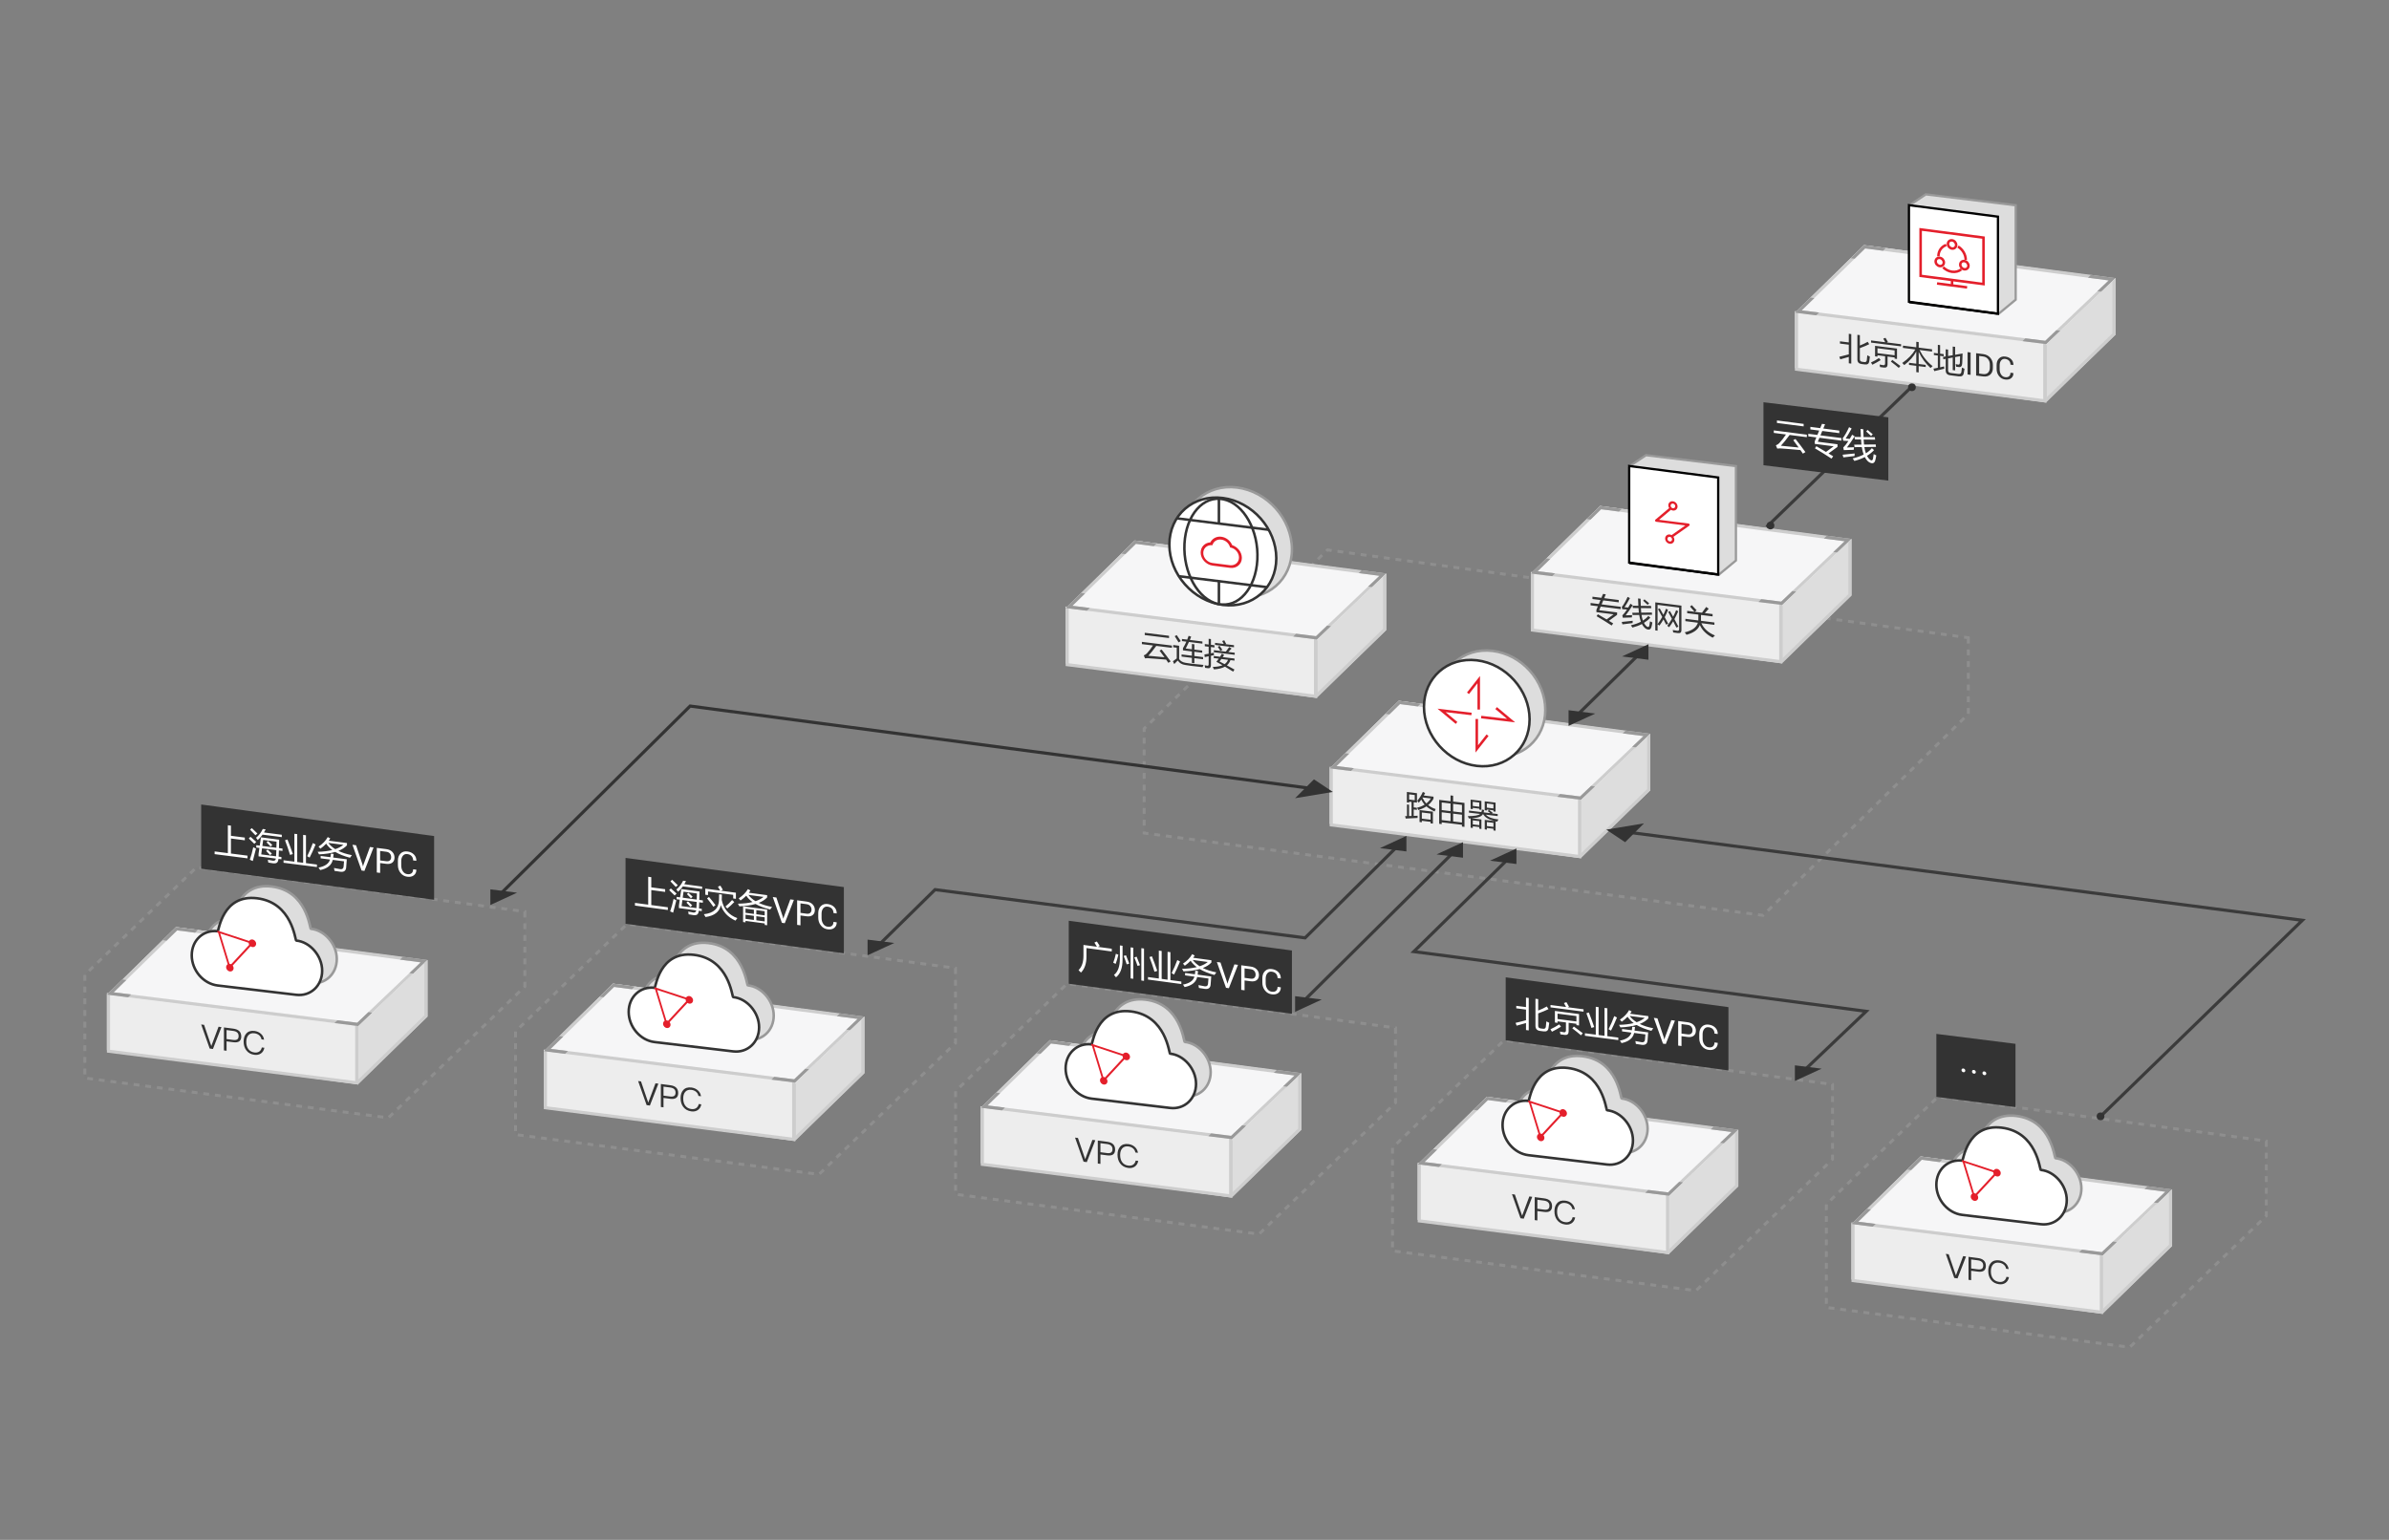 <?xml version="1.0" encoding="UTF-8" standalone="no"?>
<svg width="760px" height="490px" viewBox="0 0 760 490" version="1.1" xmlns="http://www.w3.org/2000/svg" xmlns:xlink="http://www.w3.org/1999/xlink">
    <rect x="0" y="0" width="760" height="490" fill="#808080" stroke="none"/>
    <!-- Generator: Sketch 49.2 (51160) - http://www.bohemiancoding.com/sketch -->
    <title>Artboard</title>
    <desc>Created with Sketch.</desc>
    <defs></defs>
    <g id="Artboard" stroke="none" stroke-width="1" fill="none" fill-rule="evenodd">
        <g id="混合云架构-copy" transform="translate(27, 61)">
            <path d="M139.952,229.079 L139.952,252.904 L96.536,294.696 L0,282.031 L0,249.205 L35.519,215 L139.952,229.079 Z" id="Combined-Shape-Copy-16" stroke="#999999" stroke-width="0.931" fill-opacity="0.05" fill="#666666" opacity="0.582" stroke-dasharray="1.863"></path>
            <path d="M276.952,247.079 L276.952,270.904 L233.536,312.696 L137,300.031 L137,267.205 L172.519,233 L276.952,247.079 Z" id="Combined-Shape-Copy-17" stroke="#999999" stroke-width="0.931" fill-opacity="0.05" fill="#666666" opacity="0.582" stroke-dasharray="1.863"></path>
            <path d="M599.152,141.939 L599.152,166.216 L533.868,230.274 L337,204.086 L337,170.845 L395.302,114 L599.152,141.939 Z" id="Combined-Shape-Copy-18" stroke="#999999" stroke-width="0.931" fill-opacity="0.05" fill="#666666" opacity="0.582" stroke-dasharray="1.863"></path>
            <path d="M416.952,266.079 L416.952,289.904 L373.536,331.696 L277,319.031 L277,286.205 L312.519,252 L416.952,266.079 Z" id="Combined-Shape-Copy-19" stroke="#999999" stroke-width="0.931" fill-opacity="0.05" fill="#666666" opacity="0.582" stroke-dasharray="1.863"></path>
            <path d="M555.952,284.079 L555.952,307.904 L512.536,349.696 L416,337.031 L416,304.205 L451.519,270 L555.952,284.079 Z" id="Combined-Shape-Copy-20" stroke="#999999" stroke-width="0.931" fill-opacity="0.05" fill="#666666" opacity="0.582" stroke-dasharray="1.863"></path>
            <path d="M693.952,302.079 L693.952,325.904 L650.536,367.696 L554,355.031 L554,322.205 L589.519,288 L693.952,302.079 Z" id="Combined-Shape-Copy-21" stroke="#999999" stroke-width="0.931" fill-opacity="0.05" fill="#666666" opacity="0.582" stroke-dasharray="1.863"></path>
            <g id="Group-2-Copy" transform="translate(396, 146)">
                <g id="一个-copy-32" transform="translate(0, 16)">
                    <polygon id="Rectangle-6" fill="#F6F6F7" points="22 0 102 10.713 80 31.819 0 21.606"></polygon>
                    <polygon id="Rectangle-6" fill="#EDEDED" points="0 39.181 80 50.106 80 31.213 0 21"></polygon>
                    <polygon id="Line" fill="#CDCDCD" fill-rule="nonzero" points="1 39.059 1 21.5 0 21.5 0 39.941 80 50.126 80 30.559 79 30.559 79 48.992"></polygon>
                    <path d="M22.355,1.053 L2.171,20.769 L79.645,30.447 L99.829,11.231 L22.355,1.053 Z M22,0 L102,10.5 L80,31.5 L0,21.5 L22,0 Z" id="Rectangle-6" fill="#CDCDCD" fill-rule="nonzero"></path>
                    <path d="M94.164,9.472 L102,10.5 L97.478,14.817 L96.237,14.651 L99.829,11.231 L93.242,10.366 L94.164,9.472 Z M28.95,0.912 L28.032,1.799 L22.355,1.053 L18.997,4.333 L17.738,4.165 L22,0 L28.95,0.912 Z M72.405,30.551 L73.327,29.657 L79.645,30.447 L83.181,27.081 L84.453,27.25 L80,31.5 L72.405,30.551 Z M6.765,22.346 L0,21.5 L4.923,16.689 L6.178,16.856 L2.171,20.769 L7.684,21.458 L6.765,22.346 Z" id="Combined-Shape" fill="#999999"></path>
                    <polygon id="Rectangle-6" fill="#DDDDDD" points="102 28.5 102 10.5 80 31.5 80 49.787"></polygon>
                    <polygon id="Path-13" fill="#CDCDCD" fill-rule="nonzero" points="80 48.5 80 50 102 28.5 102 10.5 101 11.5 101 28.092"></polygon>
                </g>
                <g id="路由器-copy-3" transform="translate(30, 0)" stroke-width="0.8">
                    <path d="M21.8,33.719 C31.078,34.817 38.6,28.186 38.6,18.907 C38.6,9.629 31.078,1.217 21.8,0.119 C12.522,-0.979 5,5.652 5,14.93 C5,24.209 12.522,32.621 21.8,33.719 Z" id="Oval-9-Copy" stroke="#999999" fill="#DDDDDD"></path>
                    <path d="M16.8,36.719 C26.078,37.817 33.6,31.186 33.6,21.907 C33.6,12.629 26.078,4.217 16.8,3.119 C7.522,2.021 0,8.652 0,17.93 C0,27.209 7.522,35.621 16.8,36.719 Z" id="Oval-9" stroke="#333333" fill="#FFFFFF"></path>
                    <g id="Group-14" transform="translate(5.6, 8.6)" stroke="#E41F2B">
                        <polyline id="Path-36" points="12.6 12.577 22.123 13.704 17.362 9.718"></polyline>
                        <polyline id="Path-36-Copy" points="9.523 11.59 0 10.463 4.762 14.449"></polyline>
                        <polyline id="Path-36-Copy-2" points="11.2 13.189 11.2 22.712 14.623 18.355"></polyline>
                        <polyline id="Path-36-Copy-3" points="11.823 10.186 11.823 0.662 8.4 5.019"></polyline>
                    </g>
                </g>
                <path d="M24.596,48.991 L25.24,49.068 L25.24,52.677 C25.504,52.669 25.774,52.661 26.051,52.652 L26.051,48.19 L25.27,48.095 L25.27,48.418 L24.566,48.333 L24.566,45.022 L27.77,45.409 L27.77,48.397 L26.734,48.272 L26.734,49.922 L27.75,50.045 L27.75,50.709 L26.734,50.586 L26.734,52.632 C27.141,52.616 27.558,52.597 27.984,52.573 C27.971,52.793 27.965,53.03 27.965,53.284 C26.695,53.345 25.439,53.409 24.195,53.473 L24,52.688 C24.195,52.689 24.394,52.689 24.596,52.687 L24.596,48.991 Z M27.867,47.803 C28.551,47.046 29.143,46.111 29.645,45 L30.367,45.351 C30.227,45.627 30.087,45.89 29.947,46.14 L33.033,46.512 L33.033,47.167 C32.607,47.919 32.042,48.593 31.339,49.189 C31.98,49.706 32.77,50.13 33.707,50.461 C33.577,50.732 33.469,50.989 33.385,51.232 C32.363,50.761 31.495,50.218 30.782,49.605 C30.073,50.07 29.212,50.456 28.199,50.763 C28.134,50.625 28.004,50.378 27.809,50.023 C28.691,49.813 29.49,49.487 30.206,49.042 C29.812,48.604 29.457,48.071 29.142,47.444 C28.878,47.819 28.616,48.151 28.355,48.438 C28.199,48.211 28.036,47.999 27.867,47.803 Z M28.59,50.771 L32.838,51.284 L32.838,55.083 L32.105,54.994 L32.105,54.525 L29.322,54.19 L29.322,54.658 L28.59,54.57 L28.59,50.771 Z M32.105,51.879 L29.322,51.543 L29.322,53.506 L32.105,53.842 L32.105,51.879 Z M27.066,47.648 L27.066,45.988 L25.27,45.771 L25.27,47.431 L27.066,47.648 Z M32.193,47.075 L29.586,46.761 L29.527,46.851 C29.856,47.552 30.266,48.154 30.758,48.66 C31.344,48.206 31.822,47.678 32.193,47.075 Z M34.84,55.148 L34.84,47.531 L38.453,47.967 L38.453,46.111 L39.273,46.21 L39.273,48.066 L42.887,48.502 L42.887,56.119 L42.086,56.022 L42.086,55.456 L35.641,54.678 L35.641,55.245 L34.84,55.148 Z M35.641,53.956 L38.453,54.295 L38.453,51.815 L35.641,51.475 L35.641,53.956 Z M39.273,54.394 L42.086,54.733 L42.086,52.253 L39.273,51.914 L39.273,54.394 Z M35.641,50.772 L38.453,51.111 L38.453,48.69 L35.641,48.35 L35.641,50.772 Z M42.086,49.128 L39.273,48.789 L39.273,51.21 L42.086,51.55 L42.086,49.128 Z M44.312,50.939 L48.258,51.415 C48.359,51.183 48.424,50.908 48.453,50.589 L49.156,50.772 C49.117,51.041 49.06,51.284 48.985,51.503 L51.114,51.76 C50.854,51.54 50.579,51.321 50.289,51.104 L50.689,50.713 C51.119,51.018 51.507,51.319 51.852,51.615 L51.632,51.822 L53.453,52.042 L53.453,52.687 L49.684,52.232 C50.436,53.058 51.77,53.568 53.688,53.76 C53.531,54.008 53.398,54.242 53.287,54.464 C53.115,54.43 52.949,54.395 52.789,54.359 L52.789,57.343 L52.105,57.26 L52.105,56.723 L50.016,56.471 L50.016,56.999 L49.332,56.916 L49.332,53.898 L52.442,54.274 C50.58,53.798 49.391,53.085 48.873,52.134 L48.697,52.113 C48.333,52.844 47.151,53.271 45.152,53.394 L48.277,53.771 L48.277,56.789 L47.594,56.706 L47.594,56.179 L45.533,55.93 L45.533,56.468 L44.85,56.385 L44.85,53.416 C44.677,53.428 44.498,53.439 44.312,53.449 C44.215,53.242 44.088,52.996 43.932,52.71 C46.106,52.692 47.411,52.459 47.848,52.01 L44.312,51.584 L44.312,50.939 Z M49.322,47.989 L52.779,48.406 L52.779,51.287 L52.096,51.205 L52.096,50.863 L50.006,50.611 L50.006,50.913 L49.322,50.831 L49.322,47.989 Z M44.84,47.448 L48.268,47.862 L48.268,50.704 L47.584,50.621 L47.584,50.318 L45.523,50.07 L45.523,50.47 L44.84,50.388 L44.84,47.448 Z M52.096,48.929 L50.006,48.677 L50.006,50.005 L52.096,50.257 L52.096,48.929 Z M47.584,48.385 L45.523,48.136 L45.523,49.464 L47.584,49.713 L47.584,48.385 Z M52.105,54.839 L50.016,54.586 L50.016,55.866 L52.105,56.118 L52.105,54.839 Z M47.594,54.294 L45.533,54.046 L45.533,55.325 L47.594,55.574 L47.594,54.294 Z" id="路由器" fill="#333333"></path>
            </g>
            <g id="Group-4-Copy-2" transform="translate(460, 83)">
                <g id="一个-copy-31" transform="translate(0, 17)">
                    <polygon id="Rectangle-6" fill="#F6F6F7" points="22 0 102 10.713 80 31.819 0 21.606"></polygon>
                    <polygon id="Rectangle-6" fill="#EDEDED" points="0 39.181 80 50.106 80 31.213 0 21"></polygon>
                    <polygon id="Line" fill="#CDCDCD" fill-rule="nonzero" points="1 39.059 1 21.5 0 21.5 0 39.941 80 50.126 80 30.559 79 30.559 79 48.992"></polygon>
                    <path d="M22.355,1.053 L2.171,20.769 L79.645,30.447 L99.829,11.231 L22.355,1.053 Z M22,0 L102,10.5 L80,31.5 L0,21.5 L22,0 Z" id="Rectangle-6" fill="#CDCDCD" fill-rule="nonzero"></path>
                    <path d="M94.164,9.472 L102,10.5 L97.478,14.817 L96.237,14.651 L99.829,11.231 L93.242,10.366 L94.164,9.472 Z M28.95,0.912 L28.032,1.799 L22.355,1.053 L18.997,4.333 L17.738,4.165 L22,0 L28.95,0.912 Z M72.405,30.551 L73.327,29.657 L79.645,30.447 L83.181,27.081 L84.453,27.25 L80,31.5 L72.405,30.551 Z M6.765,22.346 L0,21.5 L4.923,16.689 L6.178,16.856 L2.171,20.769 L7.684,21.458 L6.765,22.346 Z" id="Combined-Shape" fill="#999999"></path>
                    <polygon id="Rectangle-6" fill="#DDDDDD" points="102 28.5 102 10.5 80 31.5 80 49.787"></polygon>
                    <polygon id="Path-13" fill="#CDCDCD" fill-rule="nonzero" points="80 48.5 80 50 102 28.5 102 10.5 101 11.5 101 28.092"></polygon>
                </g>
                <path d="M21.324,51.473 C22.187,51.967 23.118,52.512 24.117,53.111 L26.324,51.481 L20.855,50.789 L20.855,50.066 L21.329,48.915 L19,48.621 L19,47.878 L21.622,48.21 L22.149,46.939 L19.596,46.616 L19.596,45.874 L22.442,46.234 L22.955,45 L23.844,45.112 L23.331,46.346 L27.955,46.932 L27.955,47.674 L23.038,47.052 L22.511,48.323 L28.58,49.091 L28.58,49.833 L22.218,49.028 L21.744,50.169 L27.438,50.89 L27.438,51.651 L24.84,53.544 C25.276,53.808 25.725,54.081 26.188,54.364 L25.709,55.046 C24.075,53.98 22.477,52.99 20.914,52.076 L21.324,51.473 Z M31.832,54.971 C33.056,54.687 34.116,54.311 35.011,53.845 C34.78,53.227 34.597,52.505 34.464,51.681 L32.379,51.71 L32.262,50.992 L34.366,50.966 C34.311,50.503 34.27,50.011 34.244,49.49 L32.477,49.467 L32.359,48.749 L34.205,48.777 C34.169,48.096 34.137,47.314 34.107,46.431 L34.908,46.532 C34.924,47.374 34.946,48.126 34.972,48.786 L38.238,48.829 L38.326,49.533 L35.001,49.498 C35.024,50.015 35.061,50.502 35.113,50.958 L38.482,50.91 L38.57,51.615 L35.206,51.668 C35.317,52.356 35.466,52.96 35.655,53.482 C36.345,53.049 36.92,52.552 37.379,51.992 L38.014,52.55 C37.428,53.183 36.747,53.736 35.973,54.211 C36.223,54.692 36.523,55.073 36.871,55.355 C37.301,55.663 37.577,55.568 37.701,55.069 C37.786,54.663 37.854,54.21 37.906,53.709 C38.206,53.877 38.456,54.003 38.658,54.087 C38.548,54.776 38.437,55.293 38.326,55.637 C38.137,56.166 37.815,56.402 37.359,56.345 C36.884,56.284 36.445,56.033 36.041,55.592 C35.777,55.308 35.541,54.967 35.333,54.57 C34.438,55.036 33.434,55.411 32.32,55.697 C32.203,55.5 32.04,55.258 31.832,54.971 Z M30.162,51.811 C30.742,51.799 31.425,51.775 32.213,51.738 C32.174,51.974 32.145,52.221 32.125,52.479 C31.038,52.511 30.084,52.543 29.264,52.576 L29.107,51.824 C29.56,51.396 30.056,50.767 30.597,49.937 C30.069,49.899 29.573,49.874 29.107,49.861 L28.922,49.173 C29.527,48.423 30.149,47.343 30.787,45.933 L31.529,46.32 C30.859,47.556 30.283,48.525 29.801,49.226 C30.188,49.262 30.58,49.297 30.978,49.331 C31.202,48.959 31.435,48.554 31.676,48.115 L32.398,48.568 C31.604,49.841 30.859,50.922 30.162,51.811 Z M28.922,53.909 C30.068,53.807 31.227,53.684 32.398,53.539 C32.379,53.797 32.369,54.043 32.369,54.277 C31.282,54.394 30.204,54.528 29.137,54.679 L28.922,53.909 Z M35.729,47.154 L36.148,46.719 C36.611,47.07 37.105,47.484 37.633,47.961 L37.164,48.468 C36.624,47.938 36.145,47.499 35.729,47.154 Z M40.436,49.83 L41.012,49.6 C41.399,50.264 41.785,50.941 42.169,51.631 C42.485,50.991 42.757,50.348 42.984,49.703 L43.648,50.031 C43.326,50.866 42.971,51.653 42.584,52.392 C42.958,53.077 43.329,53.777 43.697,54.49 L43.033,54.758 C42.763,54.209 42.485,53.657 42.198,53.1 C41.798,53.801 41.367,54.456 40.904,55.065 L40.318,54.654 L40.318,56.69 L39.586,56.597 L39.586,47.671 L47.906,48.724 L47.906,56.556 C47.906,57.253 47.532,57.554 46.783,57.459 C46.367,57.406 45.868,57.337 45.289,57.25 C45.257,57.038 45.211,56.778 45.152,56.471 C45.699,56.586 46.165,56.668 46.549,56.717 C46.965,56.769 47.174,56.617 47.174,56.259 L47.174,49.335 L40.318,48.467 L40.318,54.61 C40.878,53.857 41.371,53.097 41.798,52.331 C41.365,51.505 40.911,50.671 40.436,49.83 Z M43.688,50.71 L44.254,50.45 C44.579,51.018 44.916,51.619 45.265,52.252 C45.639,51.554 45.956,50.86 46.217,50.171 L46.881,50.509 C46.513,51.39 46.111,52.224 45.675,53.012 C46.085,53.767 46.51,54.566 46.949,55.41 L46.295,55.698 C45.969,55.038 45.631,54.371 45.279,53.695 C44.876,54.366 44.446,54.999 43.99,55.592 L43.395,55.136 C43.954,54.396 44.449,53.661 44.879,52.931 C44.498,52.199 44.101,51.459 43.688,50.71 Z M48.961,57.217 C51.295,56.682 52.687,55.664 53.136,54.162 L49.156,53.658 L49.156,52.916 L53.277,53.437 C53.29,53.299 53.297,52.678 53.297,51.575 L49.732,51.123 L49.732,50.381 L52.076,50.678 C51.516,49.992 51.038,49.436 50.641,49.012 L51.207,48.576 C51.767,49.148 52.278,49.691 52.74,50.205 L52.115,50.683 L54.444,50.978 C54.949,50.329 55.393,49.717 55.777,49.144 L56.588,49.696 C56.139,50.212 55.725,50.677 55.348,51.092 L57.818,51.405 L57.818,52.147 L54.127,51.68 C54.127,52.637 54.122,53.258 54.112,53.543 L58.395,54.085 L58.395,54.827 L54.249,54.302 C55.014,56.037 56.454,57.342 58.57,58.218 C58.303,58.458 58.063,58.691 57.848,58.918 C55.842,57.883 54.48,56.535 53.761,54.875 C53.23,56.332 51.819,57.371 49.527,57.992 C49.358,57.749 49.169,57.491 48.961,57.217 Z" id="专线网关-copy" fill="#333333"></path>
                <g id="LINE" transform="translate(30, 0)">
                    <g id="Group" transform="translate(0.497, 0)">
                        <g id="Group-13" transform="translate(0.503, 0)" stroke-width="0.72">
                            <polygon id="Rectangle-10" stroke="#999999" fill="#DDDDDD" points="0.249 4.45 5.648 0.851 34.238 4.32 34.238 34.356 28.884 38.795"></polygon>
                            <polygon id="Rectangle-10" stroke="#000000" fill="#FFFFFF" points="0.281 35.013 0.281 4.278 28.6 7.945 28.6 38.849"></polygon>
                            <path d="M0.336,35.166 L28.571,38.805" id="Path-15" stroke="#000000" fill="#F6F6F6"></path>
                        </g>
                        <g id="服务图标3.0_云专线" transform="translate(9.009, 14.791)" fill="#E41F2B" fill-rule="nonzero">
                            <g id="Shape">
                                <path d="M11.003,8.095 C10.951,7.942 10.812,7.827 10.657,7.807 L1.278,6.619 L5.06,3.441 C5.253,3.56 5.467,3.644 5.696,3.673 C6.507,3.776 7.166,3.197 7.166,2.383 C7.166,1.57 6.507,0.824 5.696,0.722 C4.885,0.619 4.226,1.197 4.226,2.011 C4.226,2.326 4.327,2.63 4.495,2.891 L0.112,6.574 C0.005,6.665 -0.029,6.82 0.027,6.967 C0.083,7.114 0.217,7.222 0.367,7.241 L9.637,8.416 L5.271,11.491 C5.091,11.389 4.893,11.319 4.685,11.293 C3.874,11.19 3.215,11.768 3.215,12.582 C3.215,13.396 3.874,14.142 4.685,14.244 C5.496,14.347 6.155,13.769 6.155,12.955 C6.155,12.623 6.041,12.306 5.857,12.036 L10.892,8.489 C11.011,8.406 11.056,8.248 11.003,8.095 Z M5.696,1.46 C6.101,1.511 6.431,1.884 6.431,2.29 C6.431,2.698 6.101,2.987 5.696,2.935 C5.291,2.884 4.961,2.511 4.961,2.104 C4.961,1.697 5.291,1.408 5.696,1.46 Z M4.685,13.507 C4.28,13.455 3.95,13.083 3.95,12.676 C3.95,12.269 4.28,11.98 4.685,12.031 C5.09,12.082 5.42,12.455 5.42,12.862 C5.42,13.269 5.09,13.558 4.685,13.507 Z"></path>
                            </g>
                        </g>
                    </g>
                </g>
            </g>
            <g id="Group-4-Copy-3" transform="translate(544, 0)">
                <g id="一个-copy-31" transform="translate(0, 17)">
                    <polygon id="Rectangle-6" fill="#F6F6F7" points="22 0 102 10.713 80 31.819 0 21.606"></polygon>
                    <polygon id="Rectangle-6" fill="#EDEDED" points="0 39.181 80 50.106 80 31.213 0 21"></polygon>
                    <polygon id="Line" fill="#CDCDCD" fill-rule="nonzero" points="1 39.059 1 21.5 0 21.5 0 39.941 80 50.126 80 30.559 79 30.559 79 48.992"></polygon>
                    <path d="M22.355,1.053 L2.171,20.769 L79.645,30.447 L99.829,11.231 L22.355,1.053 Z M22,0 L102,10.5 L80,31.5 L0,21.5 L22,0 Z" id="Rectangle-6" fill="#CDCDCD" fill-rule="nonzero"></path>
                    <path d="M94.164,9.472 L102,10.5 L97.478,14.817 L96.237,14.651 L99.829,11.231 L93.242,10.366 L94.164,9.472 Z M28.95,0.912 L28.032,1.799 L22.355,1.053 L18.997,4.333 L17.738,4.165 L22,0 L28.95,0.912 Z M72.405,30.551 L73.327,29.657 L79.645,30.447 L83.181,27.081 L84.453,27.25 L80,31.5 L72.405,30.551 Z M6.765,22.346 L0,21.5 L4.923,16.689 L6.178,16.856 L2.171,20.769 L7.684,21.458 L6.765,22.346 Z" id="Combined-Shape" fill="#999999"></path>
                    <polygon id="Rectangle-6" fill="#DDDDDD" points="102 28.5 102 10.5 80 31.5 80 49.787"></polygon>
                    <polygon id="Path-13" fill="#CDCDCD" fill-rule="nonzero" points="80 48.5 80 50 102 28.5 102 10.5 101 11.5 101 28.092"></polygon>
                </g>
                <path d="M19.879,45.543 L20.67,45.642 L20.67,48.948 C21.559,48.604 22.389,48.209 23.16,47.763 L23.648,48.528 C22.945,48.882 21.952,49.299 20.67,49.778 L20.67,53.367 C20.67,53.81 20.914,54.062 21.402,54.123 L22.086,54.21 C22.555,54.269 22.818,54.081 22.877,53.645 C22.936,53.243 22.988,52.715 23.033,52.063 C23.32,52.217 23.596,52.356 23.863,52.481 C23.798,53.091 23.727,53.609 23.648,54.035 C23.525,54.762 23.066,55.075 22.271,54.975 L21.217,54.842 C20.325,54.73 19.879,54.234 19.879,53.355 L19.879,45.543 Z M14.127,52.533 C14.977,52.347 15.982,52.089 17.145,51.761 L17.145,48.684 L14.332,48.33 L14.332,47.607 L17.145,47.962 L17.145,45.218 L17.936,45.317 L17.936,54.702 L17.145,54.602 L17.145,52.576 C16.52,52.751 15.618,53.007 14.439,53.343 L14.127,52.533 Z M25.504,49.045 L32.486,49.925 L32.486,53.226 L31.725,53.13 L31.725,52.739 L29.479,52.456 L29.479,54.936 C29.479,55.708 29.111,56.052 28.375,55.969 L27.096,55.808 C27.05,55.522 27.001,55.252 26.949,54.998 C27.385,55.092 27.763,55.16 28.082,55.2 C28.492,55.265 28.697,55.079 28.697,54.643 L28.697,52.357 L26.266,52.051 L26.266,52.49 L25.504,52.394 L25.504,49.045 Z M31.725,50.503 L26.266,49.815 L26.266,51.377 L31.725,52.065 L31.725,50.503 Z M24.234,47.332 L28.746,47.901 C28.561,47.532 28.349,47.151 28.111,46.756 L28.824,46.495 C29.085,46.918 29.339,47.354 29.586,47.801 L29.195,47.957 L33.785,48.536 L33.785,49.219 L24.234,48.016 L24.234,47.332 Z M26.744,52.932 L27.281,53.585 C26.409,54.133 25.533,54.625 24.654,55.061 C24.531,54.824 24.381,54.587 24.205,54.35 C25.097,53.948 25.943,53.475 26.744,52.932 Z M30.533,54.063 L30.992,53.535 C31.884,54.175 32.74,54.817 33.561,55.461 L33.043,56.069 C32.353,55.468 31.516,54.799 30.533,54.063 Z M43.814,55.503 C43.645,55.651 43.424,55.851 43.15,56.103 C41.575,54.69 40.318,52.976 39.381,50.96 L39.381,54.827 L41.617,55.109 L41.617,55.793 L39.381,55.511 L39.381,57.513 L38.619,57.417 L38.619,55.415 L36.305,55.123 L36.305,54.439 L38.619,54.731 L38.619,50.864 C37.789,52.413 36.516,53.848 34.801,55.168 C34.547,54.895 34.332,54.672 34.156,54.501 C36.008,53.214 37.394,51.78 38.312,50.2 L34.371,49.703 L34.371,48.981 L38.619,49.516 L38.619,47.758 L39.381,47.854 L39.381,49.612 L43.629,50.148 L43.629,50.87 L39.659,50.37 C40.694,52.447 42.079,54.158 43.814,55.503 Z M50.211,49.278 L50.973,49.374 L50.973,51.899 L53.346,51.48 C53.307,52.758 53.268,53.801 53.229,54.61 C53.189,55.484 52.838,55.882 52.174,55.805 C51.874,55.774 51.581,55.737 51.295,55.694 C51.256,55.448 51.207,55.172 51.148,54.865 C51.461,54.943 51.731,54.997 51.959,55.026 C52.298,55.075 52.473,54.85 52.486,54.35 C52.525,53.763 52.548,53.092 52.555,52.337 L50.973,52.631 L50.973,56.864 L50.211,56.768 L50.211,52.769 L48.736,53.042 L48.736,56.827 C48.736,57.334 49.013,57.623 49.566,57.693 L51.959,57.995 C52.558,58.07 52.89,57.871 52.955,57.397 C53.033,56.991 53.098,56.514 53.15,55.967 C53.411,56.104 53.681,56.232 53.961,56.352 C53.87,56.966 53.782,57.463 53.697,57.843 C53.541,58.565 53.03,58.872 52.164,58.763 L49.381,58.412 C48.443,58.294 47.975,57.776 47.975,56.858 L47.975,53.186 L47.242,53.318 L47.115,52.579 L47.975,52.429 L47.975,50.149 L48.736,50.245 L48.736,52.295 L50.211,52.037 L50.211,49.278 Z M44.068,56.316 C44.534,56.225 45.003,56.131 45.475,56.035 L45.475,52.138 L44.215,51.979 L44.215,51.296 L45.475,51.455 L45.475,48.73 L46.197,48.821 L46.197,51.546 L47.33,51.688 L47.33,52.372 L46.197,52.229 L46.197,55.882 C46.611,55.79 47.027,55.697 47.447,55.6 C47.46,55.875 47.483,56.119 47.516,56.331 C46.448,56.581 45.39,56.838 44.342,57.103 L44.068,56.316 Z M55.895,58.281 L54.928,58.159 L54.928,51.049 L55.895,51.171 L55.895,58.281 Z M57.657,58.503 L57.657,51.393 L59.894,51.675 C60.821,51.792 61.568,52.172 62.132,52.814 C62.697,53.457 62.979,54.231 62.979,55.136 L62.979,56.107 C62.979,57.015 62.697,57.718 62.132,58.215 C61.568,58.712 60.821,58.902 59.894,58.785 L57.657,58.503 Z M58.619,52.272 L58.619,57.872 L59.894,58.033 C60.551,58.116 61.069,57.965 61.449,57.579 C61.828,57.194 62.018,56.663 62.018,55.986 L62.018,55.005 C62.018,54.334 61.828,53.758 61.449,53.278 C61.069,52.797 60.551,52.515 59.894,52.432 L58.619,52.272 Z M69.503,57.721 L69.513,57.751 C69.526,58.42 69.291,58.949 68.81,59.337 C68.328,59.726 67.691,59.87 66.9,59.77 C66.096,59.669 65.441,59.302 64.935,58.668 C64.429,58.035 64.176,57.28 64.176,56.405 L64.176,55.14 C64.176,54.264 64.429,53.573 64.935,53.065 C65.441,52.558 66.096,52.355 66.9,52.456 C67.704,52.557 68.344,52.852 68.819,53.34 C69.295,53.828 69.526,54.424 69.513,55.129 L69.503,55.157 L68.58,55.041 C68.58,54.543 68.434,54.13 68.141,53.804 C67.848,53.477 67.434,53.28 66.9,53.213 C66.363,53.145 65.935,53.308 65.616,53.7 C65.297,54.093 65.138,54.61 65.138,55.251 L65.138,56.526 C65.138,57.174 65.297,57.734 65.616,58.207 C65.935,58.68 66.363,58.951 66.9,59.018 C67.434,59.086 67.848,58.994 68.141,58.743 C68.434,58.492 68.58,58.112 68.58,57.604 L69.503,57.721 Z" id="北京本地IDC" fill="#333333"></path>
                <g id="LINE" transform="translate(35, 0)">
                    <g id="Group" transform="translate(0.497, 0)">
                        <g id="Group-13" transform="translate(0.503, 0)" stroke-width="0.72">
                            <polygon id="Rectangle-10" stroke="#999999" fill="#DDDDDD" points="0.249 4.45 5.648 0.851 34.238 4.32 34.238 34.356 28.884 38.795"></polygon>
                            <polygon id="Rectangle-10" stroke="#000000" fill="#FFFFFF" points="0.281 35.013 0.281 4.278 28.6 7.945 28.6 38.849"></polygon>
                            <path d="M0.336,35.166 L28.571,38.805" id="Path-15" stroke="#000000" fill="#F6F6F6"></path>
                        </g>
                        <g id="大规模数据中心统一运维" transform="translate(4.503, 12)" stroke="#E41F2B" stroke-width="0.8">
                            <polygon id="Rectangle-3" fill-rule="nonzero" points="20 2.613 20 17.396 0 14.783 0 0"></polygon>
                            <path d="M8.161,4.951 C6.679,5.45 5.652,6.82 5.652,8.565 M7.152,12.046 C7.915,12.808 8.911,13.338 10,13.481 C11.124,13.627 12.148,13.335 12.92,12.736 M14.348,9.701 C14.348,7.974 13.341,6.35 11.882,5.458" id="Oval-2"></path>
                            <path d="M10,6.089 C9.28,5.995 8.696,5.335 8.696,4.614 C8.696,3.894 9.28,3.386 10,3.481 C10.72,3.575 11.304,4.235 11.304,4.955 C11.304,5.676 10.72,6.183 10,6.089 Z" id="Oval-3" fill-rule="nonzero"></path>
                            <path d="M13.913,12.688 C13.193,12.593 12.609,11.933 12.609,11.213 C12.609,10.492 13.193,9.985 13.913,10.079 C14.633,10.173 15.217,10.833 15.217,11.554 C15.217,12.274 14.633,12.782 13.913,12.688 Z" id="Oval-3" fill-rule="nonzero"></path>
                            <path d="M6.087,11.665 C5.367,11.571 4.783,10.911 4.783,10.19 C4.783,9.47 5.367,8.962 6.087,9.056 C6.807,9.15 7.391,9.811 7.391,10.531 C7.391,11.251 6.807,11.759 6.087,11.665 Z" id="Oval-3" fill-rule="nonzero"></path>
                            <path d="M5.217,17.203 L14.783,18.453" id="Path-5"></path>
                            <path d="M10,17.895 L10,16.089" id="Path-7"></path>
                        </g>
                    </g>
                </g>
            </g>
            <g id="Group-5-Copy-5" transform="translate(7, 221)">
                <g id="Group-3" transform="translate(0, 13)">
                    <g id="Group-2">
                        <g id="一个">
                            <polygon id="Rectangle-6" fill="#F6F6F7" points="22 0 102 10.713 80 31.819 0 21.606"></polygon>
                            <polygon id="Rectangle-6" fill="#EDEDED" points="0 39.181 80 50.106 80 31.213 0 21"></polygon>
                            <polygon id="Line" fill="#CDCDCD" fill-rule="nonzero" points="1 39.059 1 21.5 0 21.5 0 39.941 80 50.126 80 30.559 79 30.559 79 48.992"></polygon>
                            <path d="M22.355,1.053 L2.171,20.769 L79.645,30.447 L99.829,11.231 L22.355,1.053 Z M22,0 L102,10.5 L80,31.5 L0,21.5 L22,0 Z" id="Rectangle-6" fill="#CDCDCD" fill-rule="nonzero"></path>
                            <path d="M94.164,9.472 L102,10.5 L97.478,14.817 L96.237,14.651 L99.829,11.231 L93.242,10.366 L94.164,9.472 Z M28.95,0.912 L28.032,1.799 L22.355,1.053 L18.997,4.333 L17.738,4.165 L22,0 L28.95,0.912 Z M72.405,30.551 L73.327,29.657 L79.645,30.447 L83.181,27.081 L84.453,27.25 L80,31.5 L72.405,30.551 Z M6.765,22.346 L0,21.5 L4.923,16.689 L6.178,16.856 L2.171,20.769 L7.684,21.458 L6.765,22.346 Z" id="Combined-Shape" fill="#999999"></path>
                            <polygon id="Rectangle-6" fill="#DDDDDD" points="102 28.5 102 10.5 80 31.5 80 49.787"></polygon>
                            <polygon id="Path-13" fill="#CDCDCD" fill-rule="nonzero" points="80 48.5 80 50 102 28.5 102 10.5 101 11.5 101 28.092"></polygon>
                        </g>
                    </g>
                </g>
                <g id="Group-8" transform="translate(27, 0)">
                    <path d="M37.899,13.557 C37.523,13.523 36.69,1.442 25.4,0.102 C14.316,-1.214 13.278,10.634 12.902,10.59 C8.348,10.049 4.657,13.477 4.657,18.244 C4.657,23.012 8.348,27.315 12.902,27.856 L37.899,30.823 C42.452,31.364 46.144,27.937 46.144,23.17 C46.144,18.402 42.261,13.972 37.899,13.557 Z" id="Fill-1-Copy" stroke="#999999" stroke-width="0.81" fill="#DDDDDD"></path>
                    <path d="M33.243,17.297 C32.866,17.263 32.033,5.182 20.744,3.842 C9.659,2.526 8.621,14.374 8.245,14.33 C3.692,13.789 -5.68434189e-14,17.217 -5.68434189e-14,21.984 C-5.68434189e-14,26.752 3.692,31.055 8.245,31.596 L33.243,34.563 C37.796,35.104 41.487,31.677 41.487,26.91 C41.487,22.142 37.604,17.711 33.243,17.297 Z" id="Fill-1" stroke="#333333" stroke-width="0.81" fill="#FFFFFF"></path>
                    <g id="服务图标3.0_弹性云服务器" transform="translate(13.432, 21.569) rotate(7) translate(-13.432, -21.569) translate(6.432, 14.569)" fill="#E41F2B">
                        <path d="M7.263,10.694 C7.457,10.875 7.603,11.109 7.668,11.374 C7.829,12.028 7.43,12.62 6.778,12.695 C6.126,12.77 5.468,12.3 5.307,11.646 C5.202,11.217 5.337,10.815 5.626,10.567 L0.871,1.21 L0.577,1.168 L0.589,0.578 L11.053,2.087 C11.186,1.741 11.496,1.488 11.909,1.44 C12.561,1.365 13.219,1.835 13.38,2.489 C13.54,3.144 13.142,3.735 12.49,3.81 C12.247,3.838 12.003,3.791 11.784,3.686 L7.263,10.694 Z M11.019,2.761 C11.011,2.731 11.005,2.701 11,2.671 L1.566,1.311 L6.15,10.331 C6.165,10.328 6.181,10.326 6.197,10.324 C6.371,10.304 6.545,10.323 6.71,10.374 L11.281,3.288 C11.159,3.135 11.067,2.956 11.019,2.761 Z" id="Combined-Shape" transform="translate(6.996, 6.64) rotate(3) translate(-6.996, -6.64) "></path>
                    </g>
                </g>
                <path d="M30,44 L32.706,51.664 L33.741,51.799 L36.446,44.838 L35.524,44.718 L33.239,50.822 L33.208,50.818 L30.922,44.12 L30,44 Z M37.235,44.941 L40.228,45.33 C41.909,45.548 42.749,46.374 42.749,47.808 C42.749,49.252 41.899,49.869 40.218,49.65 L38.076,49.372 L38.076,52.363 L37.235,52.253 L37.235,44.941 Z M38.076,45.777 L38.076,48.645 L40.177,48.918 C40.771,48.995 41.202,48.928 41.489,48.73 C41.765,48.53 41.909,48.191 41.909,47.699 C41.909,47.207 41.765,46.83 41.478,46.578 C41.191,46.295 40.761,46.126 40.177,46.05 L38.076,45.777 Z M46.972,46.063 C45.844,45.916 44.963,46.181 44.348,46.879 C43.784,47.502 43.508,48.357 43.508,49.443 C43.508,50.529 43.774,51.444 44.327,52.192 C44.932,53.018 45.803,53.511 46.941,53.658 C47.72,53.76 48.396,53.622 48.96,53.255 C49.564,52.863 49.944,52.246 50.108,51.417 L49.298,51.312 C49.154,51.929 48.857,52.371 48.427,52.643 C48.017,52.897 47.525,52.987 46.941,52.911 C46.08,52.799 45.434,52.428 44.983,51.806 C44.553,51.218 44.348,50.464 44.348,49.552 C44.348,48.641 44.563,47.942 44.994,47.444 C45.455,46.91 46.111,46.699 46.961,46.809 C47.535,46.884 48.017,47.08 48.417,47.408 C48.826,47.748 49.093,48.192 49.195,48.738 L50.005,48.844 C49.903,48.103 49.575,47.477 49.021,46.975 C48.468,46.472 47.781,46.168 46.972,46.063 Z" id="VPC" fill="#333333"></path>
            </g>
            <g id="Group-5-Copy-6" transform="translate(146, 239)">
                <g id="Group-3" transform="translate(0, 13)">
                    <g id="Group-2">
                        <g id="一个">
                            <polygon id="Rectangle-6" fill="#F6F6F7" points="22 0 102 10.713 80 31.819 0 21.606"></polygon>
                            <polygon id="Rectangle-6" fill="#EDEDED" points="0 39.181 80 50.106 80 31.213 0 21"></polygon>
                            <polygon id="Line" fill="#CDCDCD" fill-rule="nonzero" points="1 39.059 1 21.5 0 21.5 0 39.941 80 50.126 80 30.559 79 30.559 79 48.992"></polygon>
                            <path d="M22.355,1.053 L2.171,20.769 L79.645,30.447 L99.829,11.231 L22.355,1.053 Z M22,0 L102,10.5 L80,31.5 L0,21.5 L22,0 Z" id="Rectangle-6" fill="#CDCDCD" fill-rule="nonzero"></path>
                            <path d="M94.164,9.472 L102,10.5 L97.478,14.817 L96.237,14.651 L99.829,11.231 L93.242,10.366 L94.164,9.472 Z M28.95,0.912 L28.032,1.799 L22.355,1.053 L18.997,4.333 L17.738,4.165 L22,0 L28.95,0.912 Z M72.405,30.551 L73.327,29.657 L79.645,30.447 L83.181,27.081 L84.453,27.25 L80,31.5 L72.405,30.551 Z M6.765,22.346 L0,21.5 L4.923,16.689 L6.178,16.856 L2.171,20.769 L7.684,21.458 L6.765,22.346 Z" id="Combined-Shape" fill="#999999"></path>
                            <polygon id="Rectangle-6" fill="#DDDDDD" points="102 28.5 102 10.5 80 31.5 80 49.787"></polygon>
                            <polygon id="Path-13" fill="#CDCDCD" fill-rule="nonzero" points="80 48.5 80 50 102 28.5 102 10.5 101 11.5 101 28.092"></polygon>
                        </g>
                    </g>
                </g>
                <g id="Group-8" transform="translate(27, 0)">
                    <path d="M37.899,13.557 C37.523,13.523 36.69,1.442 25.4,0.102 C14.316,-1.214 13.278,10.634 12.902,10.59 C8.348,10.049 4.657,13.477 4.657,18.244 C4.657,23.012 8.348,27.315 12.902,27.856 L37.899,30.823 C42.452,31.364 46.144,27.937 46.144,23.17 C46.144,18.402 42.261,13.972 37.899,13.557 Z" id="Fill-1-Copy" stroke="#999999" stroke-width="0.81" fill="#DDDDDD"></path>
                    <path d="M33.243,17.297 C32.866,17.263 32.033,5.182 20.744,3.842 C9.659,2.526 8.621,14.374 8.245,14.33 C3.692,13.789 -5.68434189e-14,17.217 -5.68434189e-14,21.984 C-5.68434189e-14,26.752 3.692,31.055 8.245,31.596 L33.243,34.563 C37.796,35.104 41.487,31.677 41.487,26.91 C41.487,22.142 37.604,17.711 33.243,17.297 Z" id="Fill-1" stroke="#333333" stroke-width="0.81" fill="#FFFFFF"></path>
                    <g id="服务图标3.0_弹性云服务器" transform="translate(13.432, 21.569) rotate(7) translate(-13.432, -21.569) translate(6.432, 14.569)" fill="#E41F2B">
                        <path d="M7.263,10.694 C7.457,10.875 7.603,11.109 7.668,11.374 C7.829,12.028 7.43,12.62 6.778,12.695 C6.126,12.77 5.468,12.3 5.307,11.646 C5.202,11.217 5.337,10.815 5.626,10.567 L0.871,1.21 L0.577,1.168 L0.589,0.578 L11.053,2.087 C11.186,1.741 11.496,1.488 11.909,1.44 C12.561,1.365 13.219,1.835 13.38,2.489 C13.54,3.144 13.142,3.735 12.49,3.81 C12.247,3.838 12.003,3.791 11.784,3.686 L7.263,10.694 Z M11.019,2.761 C11.011,2.731 11.005,2.701 11,2.671 L1.566,1.311 L6.15,10.331 C6.165,10.328 6.181,10.326 6.197,10.324 C6.371,10.304 6.545,10.323 6.71,10.374 L11.281,3.288 C11.159,3.135 11.067,2.956 11.019,2.761 Z" id="Combined-Shape" transform="translate(6.996, 6.64) rotate(3) translate(-6.996, -6.64) "></path>
                    </g>
                </g>
                <path d="M30,44 L32.706,51.664 L33.741,51.799 L36.446,44.838 L35.524,44.718 L33.239,50.822 L33.208,50.818 L30.922,44.12 L30,44 Z M37.235,44.941 L40.228,45.33 C41.909,45.548 42.749,46.374 42.749,47.808 C42.749,49.252 41.899,49.869 40.218,49.65 L38.076,49.372 L38.076,52.363 L37.235,52.253 L37.235,44.941 Z M38.076,45.777 L38.076,48.645 L40.177,48.918 C40.771,48.995 41.202,48.928 41.489,48.73 C41.765,48.53 41.909,48.191 41.909,47.699 C41.909,47.207 41.765,46.83 41.478,46.578 C41.191,46.295 40.761,46.126 40.177,46.05 L38.076,45.777 Z M46.972,46.063 C45.844,45.916 44.963,46.181 44.348,46.879 C43.784,47.502 43.508,48.357 43.508,49.443 C43.508,50.529 43.774,51.444 44.327,52.192 C44.932,53.018 45.803,53.511 46.941,53.658 C47.72,53.76 48.396,53.622 48.96,53.255 C49.564,52.863 49.944,52.246 50.108,51.417 L49.298,51.312 C49.154,51.929 48.857,52.371 48.427,52.643 C48.017,52.897 47.525,52.987 46.941,52.911 C46.08,52.799 45.434,52.428 44.983,51.806 C44.553,51.218 44.348,50.464 44.348,49.552 C44.348,48.641 44.563,47.942 44.994,47.444 C45.455,46.91 46.111,46.699 46.961,46.809 C47.535,46.884 48.017,47.08 48.417,47.408 C48.826,47.748 49.093,48.192 49.195,48.738 L50.005,48.844 C49.903,48.103 49.575,47.477 49.021,46.975 C48.468,46.472 47.781,46.168 46.972,46.063 Z" id="VPC" fill="#333333"></path>
            </g>
            <g id="Group-5-Copy-7" transform="translate(285, 257)">
                <g id="Group-3" transform="translate(0, 13)">
                    <g id="Group-2">
                        <g id="一个">
                            <polygon id="Rectangle-6" fill="#F6F6F7" points="22 0 102 10.713 80 31.819 0 21.606"></polygon>
                            <polygon id="Rectangle-6" fill="#EDEDED" points="0 39.181 80 50.106 80 31.213 0 21"></polygon>
                            <polygon id="Line" fill="#CDCDCD" fill-rule="nonzero" points="1 39.059 1 21.5 0 21.5 0 39.941 80 50.126 80 30.559 79 30.559 79 48.992"></polygon>
                            <path d="M22.355,1.053 L2.171,20.769 L79.645,30.447 L99.829,11.231 L22.355,1.053 Z M22,0 L102,10.5 L80,31.5 L0,21.5 L22,0 Z" id="Rectangle-6" fill="#CDCDCD" fill-rule="nonzero"></path>
                            <path d="M94.164,9.472 L102,10.5 L97.478,14.817 L96.237,14.651 L99.829,11.231 L93.242,10.366 L94.164,9.472 Z M28.95,0.912 L28.032,1.799 L22.355,1.053 L18.997,4.333 L17.738,4.165 L22,0 L28.95,0.912 Z M72.405,30.551 L73.327,29.657 L79.645,30.447 L83.181,27.081 L84.453,27.25 L80,31.5 L72.405,30.551 Z M6.765,22.346 L0,21.5 L4.923,16.689 L6.178,16.856 L2.171,20.769 L7.684,21.458 L6.765,22.346 Z" id="Combined-Shape" fill="#999999"></path>
                            <polygon id="Rectangle-6" fill="#DDDDDD" points="102 28.5 102 10.5 80 31.5 80 49.787"></polygon>
                            <polygon id="Path-13" fill="#CDCDCD" fill-rule="nonzero" points="80 48.5 80 50 102 28.5 102 10.5 101 11.5 101 28.092"></polygon>
                        </g>
                    </g>
                </g>
                <g id="Group-8" transform="translate(27, 0)">
                    <path d="M37.899,13.557 C37.523,13.523 36.69,1.442 25.4,0.102 C14.316,-1.214 13.278,10.634 12.902,10.59 C8.348,10.049 4.657,13.477 4.657,18.244 C4.657,23.012 8.348,27.315 12.902,27.856 L37.899,30.823 C42.452,31.364 46.144,27.937 46.144,23.17 C46.144,18.402 42.261,13.972 37.899,13.557 Z" id="Fill-1-Copy" stroke="#999999" stroke-width="0.81" fill="#DDDDDD"></path>
                    <path d="M33.243,17.297 C32.866,17.263 32.033,5.182 20.744,3.842 C9.659,2.526 8.621,14.374 8.245,14.33 C3.692,13.789 -5.68434189e-14,17.217 -5.68434189e-14,21.984 C-5.68434189e-14,26.752 3.692,31.055 8.245,31.596 L33.243,34.563 C37.796,35.104 41.487,31.677 41.487,26.91 C41.487,22.142 37.604,17.711 33.243,17.297 Z" id="Fill-1" stroke="#333333" stroke-width="0.81" fill="#FFFFFF"></path>
                    <g id="服务图标3.0_弹性云服务器" transform="translate(13.432, 21.569) rotate(7) translate(-13.432, -21.569) translate(6.432, 14.569)" fill="#E41F2B">
                        <path d="M7.263,10.694 C7.457,10.875 7.603,11.109 7.668,11.374 C7.829,12.028 7.43,12.62 6.778,12.695 C6.126,12.77 5.468,12.3 5.307,11.646 C5.202,11.217 5.337,10.815 5.626,10.567 L0.871,1.21 L0.577,1.168 L0.589,0.578 L11.053,2.087 C11.186,1.741 11.496,1.488 11.909,1.44 C12.561,1.365 13.219,1.835 13.38,2.489 C13.54,3.144 13.142,3.735 12.49,3.81 C12.247,3.838 12.003,3.791 11.784,3.686 L7.263,10.694 Z M11.019,2.761 C11.011,2.731 11.005,2.701 11,2.671 L1.566,1.311 L6.15,10.331 C6.165,10.328 6.181,10.326 6.197,10.324 C6.371,10.304 6.545,10.323 6.71,10.374 L11.281,3.288 C11.159,3.135 11.067,2.956 11.019,2.761 Z" id="Combined-Shape" transform="translate(6.996, 6.64) rotate(3) translate(-6.996, -6.64) "></path>
                    </g>
                </g>
                <path d="M30,44 L32.706,51.664 L33.741,51.799 L36.446,44.838 L35.524,44.718 L33.239,50.822 L33.208,50.818 L30.922,44.12 L30,44 Z M37.235,44.941 L40.228,45.33 C41.909,45.548 42.749,46.374 42.749,47.808 C42.749,49.252 41.899,49.869 40.218,49.65 L38.076,49.372 L38.076,52.363 L37.235,52.253 L37.235,44.941 Z M38.076,45.777 L38.076,48.645 L40.177,48.918 C40.771,48.995 41.202,48.928 41.489,48.73 C41.765,48.53 41.909,48.191 41.909,47.699 C41.909,47.207 41.765,46.83 41.478,46.578 C41.191,46.295 40.761,46.126 40.177,46.05 L38.076,45.777 Z M46.972,46.063 C45.844,45.916 44.963,46.181 44.348,46.879 C43.784,47.502 43.508,48.357 43.508,49.443 C43.508,50.529 43.774,51.444 44.327,52.192 C44.932,53.018 45.803,53.511 46.941,53.658 C47.72,53.76 48.396,53.622 48.96,53.255 C49.564,52.863 49.944,52.246 50.108,51.417 L49.298,51.312 C49.154,51.929 48.857,52.371 48.427,52.643 C48.017,52.897 47.525,52.987 46.941,52.911 C46.08,52.799 45.434,52.428 44.983,51.806 C44.553,51.218 44.348,50.464 44.348,49.552 C44.348,48.641 44.563,47.942 44.994,47.444 C45.455,46.91 46.111,46.699 46.961,46.809 C47.535,46.884 48.017,47.08 48.417,47.408 C48.826,47.748 49.093,48.192 49.195,48.738 L50.005,48.844 C49.903,48.103 49.575,47.477 49.021,46.975 C48.468,46.472 47.781,46.168 46.972,46.063 Z" id="VPC" fill="#333333"></path>
            </g>
            <g id="Group-5-Copy-8" transform="translate(424, 275)">
                <g id="Group-3" transform="translate(0, 13)">
                    <g id="Group-2">
                        <g id="一个">
                            <polygon id="Rectangle-6" fill="#F6F6F7" points="22 0 102 10.713 80 31.819 0 21.606"></polygon>
                            <polygon id="Rectangle-6" fill="#EDEDED" points="0 39.181 80 50.106 80 31.213 0 21"></polygon>
                            <polygon id="Line" fill="#CDCDCD" fill-rule="nonzero" points="1 39.059 1 21.5 0 21.5 0 39.941 80 50.126 80 30.559 79 30.559 79 48.992"></polygon>
                            <path d="M22.355,1.053 L2.171,20.769 L79.645,30.447 L99.829,11.231 L22.355,1.053 Z M22,0 L102,10.5 L80,31.5 L0,21.5 L22,0 Z" id="Rectangle-6" fill="#CDCDCD" fill-rule="nonzero"></path>
                            <path d="M94.164,9.472 L102,10.5 L97.478,14.817 L96.237,14.651 L99.829,11.231 L93.242,10.366 L94.164,9.472 Z M28.95,0.912 L28.032,1.799 L22.355,1.053 L18.997,4.333 L17.738,4.165 L22,0 L28.95,0.912 Z M72.405,30.551 L73.327,29.657 L79.645,30.447 L83.181,27.081 L84.453,27.25 L80,31.5 L72.405,30.551 Z M6.765,22.346 L0,21.5 L4.923,16.689 L6.178,16.856 L2.171,20.769 L7.684,21.458 L6.765,22.346 Z" id="Combined-Shape" fill="#999999"></path>
                            <polygon id="Rectangle-6" fill="#DDDDDD" points="102 28.5 102 10.5 80 31.5 80 49.787"></polygon>
                            <polygon id="Path-13" fill="#CDCDCD" fill-rule="nonzero" points="80 48.5 80 50 102 28.5 102 10.5 101 11.5 101 28.092"></polygon>
                        </g>
                    </g>
                </g>
                <g id="Group-8" transform="translate(27, 0)">
                    <path d="M37.899,13.557 C37.523,13.523 36.69,1.442 25.4,0.102 C14.316,-1.214 13.278,10.634 12.902,10.59 C8.348,10.049 4.657,13.477 4.657,18.244 C4.657,23.012 8.348,27.315 12.902,27.856 L37.899,30.823 C42.452,31.364 46.144,27.937 46.144,23.17 C46.144,18.402 42.261,13.972 37.899,13.557 Z" id="Fill-1-Copy" stroke="#999999" stroke-width="0.81" fill="#DDDDDD"></path>
                    <path d="M33.243,17.297 C32.866,17.263 32.033,5.182 20.744,3.842 C9.659,2.526 8.621,14.374 8.245,14.33 C3.692,13.789 -5.68434189e-14,17.217 -5.68434189e-14,21.984 C-5.68434189e-14,26.752 3.692,31.055 8.245,31.596 L33.243,34.563 C37.796,35.104 41.487,31.677 41.487,26.91 C41.487,22.142 37.604,17.711 33.243,17.297 Z" id="Fill-1" stroke="#333333" stroke-width="0.81" fill="#FFFFFF"></path>
                    <g id="服务图标3.0_弹性云服务器" transform="translate(13.432, 21.569) rotate(7) translate(-13.432, -21.569) translate(6.432, 14.569)" fill="#E41F2B">
                        <path d="M7.263,10.694 C7.457,10.875 7.603,11.109 7.668,11.374 C7.829,12.028 7.43,12.62 6.778,12.695 C6.126,12.77 5.468,12.3 5.307,11.646 C5.202,11.217 5.337,10.815 5.626,10.567 L0.871,1.21 L0.577,1.168 L0.589,0.578 L11.053,2.087 C11.186,1.741 11.496,1.488 11.909,1.44 C12.561,1.365 13.219,1.835 13.38,2.489 C13.54,3.144 13.142,3.735 12.49,3.81 C12.247,3.838 12.003,3.791 11.784,3.686 L7.263,10.694 Z M11.019,2.761 C11.011,2.731 11.005,2.701 11,2.671 L1.566,1.311 L6.15,10.331 C6.165,10.328 6.181,10.326 6.197,10.324 C6.371,10.304 6.545,10.323 6.71,10.374 L11.281,3.288 C11.159,3.135 11.067,2.956 11.019,2.761 Z" id="Combined-Shape" transform="translate(6.996, 6.64) rotate(3) translate(-6.996, -6.64) "></path>
                    </g>
                </g>
                <path d="M30,44 L32.706,51.664 L33.741,51.799 L36.446,44.838 L35.524,44.718 L33.239,50.822 L33.208,50.818 L30.922,44.12 L30,44 Z M37.235,44.941 L40.228,45.33 C41.909,45.548 42.749,46.374 42.749,47.808 C42.749,49.252 41.899,49.869 40.218,49.65 L38.076,49.372 L38.076,52.363 L37.235,52.253 L37.235,44.941 Z M38.076,45.777 L38.076,48.645 L40.177,48.918 C40.771,48.995 41.202,48.928 41.489,48.73 C41.765,48.53 41.909,48.191 41.909,47.699 C41.909,47.207 41.765,46.83 41.478,46.578 C41.191,46.295 40.761,46.126 40.177,46.05 L38.076,45.777 Z M46.972,46.063 C45.844,45.916 44.963,46.181 44.348,46.879 C43.784,47.502 43.508,48.357 43.508,49.443 C43.508,50.529 43.774,51.444 44.327,52.192 C44.932,53.018 45.803,53.511 46.941,53.658 C47.72,53.76 48.396,53.622 48.96,53.255 C49.564,52.863 49.944,52.246 50.108,51.417 L49.298,51.312 C49.154,51.929 48.857,52.371 48.427,52.643 C48.017,52.897 47.525,52.987 46.941,52.911 C46.08,52.799 45.434,52.428 44.983,51.806 C44.553,51.218 44.348,50.464 44.348,49.552 C44.348,48.641 44.563,47.942 44.994,47.444 C45.455,46.91 46.111,46.699 46.961,46.809 C47.535,46.884 48.017,47.08 48.417,47.408 C48.826,47.748 49.093,48.192 49.195,48.738 L50.005,48.844 C49.903,48.103 49.575,47.477 49.021,46.975 C48.468,46.472 47.781,46.168 46.972,46.063 Z" id="VPC" fill="#333333"></path>
            </g>
            <g id="Group-5-Copy-9" transform="translate(562, 294)">
                <g id="Group-3" transform="translate(0, 13)">
                    <g id="Group-2">
                        <g id="一个">
                            <polygon id="Rectangle-6" fill="#F6F6F7" points="22 0 102 10.713 80 31.819 0 21.606"></polygon>
                            <polygon id="Rectangle-6" fill="#EDEDED" points="0 39.181 80 50.106 80 31.213 0 21"></polygon>
                            <polygon id="Line" fill="#CDCDCD" fill-rule="nonzero" points="1 39.059 1 21.5 0 21.5 0 39.941 80 50.126 80 30.559 79 30.559 79 48.992"></polygon>
                            <path d="M22.355,1.053 L2.171,20.769 L79.645,30.447 L99.829,11.231 L22.355,1.053 Z M22,0 L102,10.5 L80,31.5 L0,21.5 L22,0 Z" id="Rectangle-6" fill="#CDCDCD" fill-rule="nonzero"></path>
                            <path d="M94.164,9.472 L102,10.5 L97.478,14.817 L96.237,14.651 L99.829,11.231 L93.242,10.366 L94.164,9.472 Z M28.95,0.912 L28.032,1.799 L22.355,1.053 L18.997,4.333 L17.738,4.165 L22,0 L28.95,0.912 Z M72.405,30.551 L73.327,29.657 L79.645,30.447 L83.181,27.081 L84.453,27.25 L80,31.5 L72.405,30.551 Z M6.765,22.346 L0,21.5 L4.923,16.689 L6.178,16.856 L2.171,20.769 L7.684,21.458 L6.765,22.346 Z" id="Combined-Shape" fill="#999999"></path>
                            <polygon id="Rectangle-6" fill="#DDDDDD" points="102 28.5 102 10.5 80 31.5 80 49.787"></polygon>
                            <polygon id="Path-13" fill="#CDCDCD" fill-rule="nonzero" points="80 48.5 80 50 102 28.5 102 10.5 101 11.5 101 28.092"></polygon>
                        </g>
                    </g>
                </g>
                <g id="Group-8" transform="translate(27, 0)">
                    <path d="M37.899,13.557 C37.523,13.523 36.69,1.442 25.4,0.102 C14.316,-1.214 13.278,10.634 12.902,10.59 C8.348,10.049 4.657,13.477 4.657,18.244 C4.657,23.012 8.348,27.315 12.902,27.856 L37.899,30.823 C42.452,31.364 46.144,27.937 46.144,23.17 C46.144,18.402 42.261,13.972 37.899,13.557 Z" id="Fill-1-Copy" stroke="#999999" stroke-width="0.81" fill="#DDDDDD"></path>
                    <path d="M33.243,17.297 C32.866,17.263 32.033,5.182 20.744,3.842 C9.659,2.526 8.621,14.374 8.245,14.33 C3.692,13.789 -5.68434189e-14,17.217 -5.68434189e-14,21.984 C-5.68434189e-14,26.752 3.692,31.055 8.245,31.596 L33.243,34.563 C37.796,35.104 41.487,31.677 41.487,26.91 C41.487,22.142 37.604,17.711 33.243,17.297 Z" id="Fill-1" stroke="#333333" stroke-width="0.81" fill="#FFFFFF"></path>
                    <g id="服务图标3.0_弹性云服务器" transform="translate(13.432, 21.569) rotate(7) translate(-13.432, -21.569) translate(6.432, 14.569)" fill="#E41F2B">
                        <path d="M7.263,10.694 C7.457,10.875 7.603,11.109 7.668,11.374 C7.829,12.028 7.43,12.62 6.778,12.695 C6.126,12.77 5.468,12.3 5.307,11.646 C5.202,11.217 5.337,10.815 5.626,10.567 L0.871,1.21 L0.577,1.168 L0.589,0.578 L11.053,2.087 C11.186,1.741 11.496,1.488 11.909,1.44 C12.561,1.365 13.219,1.835 13.38,2.489 C13.54,3.144 13.142,3.735 12.49,3.81 C12.247,3.838 12.003,3.791 11.784,3.686 L7.263,10.694 Z M11.019,2.761 C11.011,2.731 11.005,2.701 11,2.671 L1.566,1.311 L6.15,10.331 C6.165,10.328 6.181,10.326 6.197,10.324 C6.371,10.304 6.545,10.323 6.71,10.374 L11.281,3.288 C11.159,3.135 11.067,2.956 11.019,2.761 Z" id="Combined-Shape" transform="translate(6.996, 6.64) rotate(3) translate(-6.996, -6.64) "></path>
                    </g>
                </g>
                <path d="M30,44 L32.706,51.664 L33.741,51.799 L36.446,44.838 L35.524,44.718 L33.239,50.822 L33.208,50.818 L30.922,44.12 L30,44 Z M37.235,44.941 L40.228,45.33 C41.909,45.548 42.749,46.374 42.749,47.808 C42.749,49.252 41.899,49.869 40.218,49.65 L38.076,49.372 L38.076,52.363 L37.235,52.253 L37.235,44.941 Z M38.076,45.777 L38.076,48.645 L40.177,48.918 C40.771,48.995 41.202,48.928 41.489,48.73 C41.765,48.53 41.909,48.191 41.909,47.699 C41.909,47.207 41.765,46.83 41.478,46.578 C41.191,46.295 40.761,46.126 40.177,46.05 L38.076,45.777 Z M46.972,46.063 C45.844,45.916 44.963,46.181 44.348,46.879 C43.784,47.502 43.508,48.357 43.508,49.443 C43.508,50.529 43.774,51.444 44.327,52.192 C44.932,53.018 45.803,53.511 46.941,53.658 C47.72,53.76 48.396,53.622 48.96,53.255 C49.564,52.863 49.944,52.246 50.108,51.417 L49.298,51.312 C49.154,51.929 48.857,52.371 48.427,52.643 C48.017,52.897 47.525,52.987 46.941,52.911 C46.08,52.799 45.434,52.428 44.983,51.806 C44.553,51.218 44.348,50.464 44.348,49.552 C44.348,48.641 44.563,47.942 44.994,47.444 C45.455,46.91 46.111,46.699 46.961,46.809 C47.535,46.884 48.017,47.08 48.417,47.408 C48.826,47.748 49.093,48.192 49.195,48.738 L50.005,48.844 C49.903,48.103 49.575,47.477 49.021,46.975 C48.468,46.472 47.781,46.168 46.972,46.063 Z" id="VPC" fill="#333333"></path>
            </g>
            <g id="Group-6-Copy" transform="translate(312, 94)">
                <g id="一个-copy-31" transform="translate(0, 17)">
                    <polygon id="Rectangle-6" fill="#F6F6F7" points="22 0 102 10.713 80 31.819 0 21.606"></polygon>
                    <polygon id="Rectangle-6" fill="#EDEDED" points="0 39.181 80 50.106 80 31.213 0 21"></polygon>
                    <polygon id="Line" fill="#CDCDCD" fill-rule="nonzero" points="1 39.059 1 21.5 0 21.5 0 39.941 80 50.126 80 30.559 79 30.559 79 48.992"></polygon>
                    <path d="M22.355,1.053 L2.171,20.769 L79.645,30.447 L99.829,11.231 L22.355,1.053 Z M22,0 L102,10.5 L80,31.5 L0,21.5 L22,0 Z" id="Rectangle-6" fill="#CDCDCD" fill-rule="nonzero"></path>
                    <path d="M94.164,9.472 L102,10.5 L97.478,14.817 L96.237,14.651 L99.829,11.231 L93.242,10.366 L94.164,9.472 Z M28.95,0.912 L28.032,1.799 L22.355,1.053 L18.997,4.333 L17.738,4.165 L22,0 L28.95,0.912 Z M72.405,30.551 L73.327,29.657 L79.645,30.447 L83.181,27.081 L84.453,27.25 L80,31.5 L72.405,30.551 Z M6.765,22.346 L0,21.5 L4.923,16.689 L6.178,16.856 L2.171,20.769 L7.684,21.458 L6.765,22.346 Z" id="Combined-Shape" fill="#999999"></path>
                    <polygon id="Rectangle-6" fill="#DDDDDD" points="102 28.5 102 10.5 80 31.5 80 49.787"></polygon>
                    <polygon id="Path-13" fill="#CDCDCD" fill-rule="nonzero" points="80 48.5 80 50 102 28.5 102 10.5 101 11.5 101 28.092"></polygon>
                </g>
                <path d="M30.533,51.69 C31.497,52.884 32.454,54.142 33.404,55.464 L32.672,55.92 C32.437,55.569 32.203,55.226 31.969,54.891 C29.631,54.683 27.659,54.531 26.051,54.436 C25.771,54.434 25.507,54.454 25.26,54.495 L24.869,53.548 C25.26,53.408 25.585,53.197 25.846,52.917 C26.546,52.157 27.192,51.319 27.784,50.403 L24.264,49.967 L24.264,49.245 L33.814,50.427 L33.814,51.149 L28.844,50.534 C27.867,51.868 27.024,52.913 26.314,53.668 C28.535,53.888 30.245,54.047 31.446,54.147 C30.929,53.422 30.41,52.72 29.889,52.04 L30.533,51.69 Z M25.172,46.359 L32.896,47.315 L32.896,48.038 L25.172,47.082 L25.172,46.359 Z M36.891,53.249 L40.172,53.655 L40.172,52.297 L37.33,51.946 L37.33,51.252 C37.727,50.608 38.089,49.917 38.414,49.179 L37.008,49.005 L37.008,48.322 L38.688,48.53 C38.844,48.139 38.99,47.737 39.127,47.324 L39.947,47.602 C39.807,47.952 39.664,48.296 39.518,48.632 L43.512,49.127 L43.512,49.81 L39.234,49.281 C38.902,50.015 38.561,50.711 38.209,51.371 L40.172,51.614 L40.172,49.924 L40.953,50.021 L40.953,51.71 L43.453,52.02 L43.453,52.703 L40.953,52.394 L40.953,53.751 L43.727,54.095 L43.727,54.778 L40.953,54.435 L40.953,56.046 L40.172,55.95 L40.172,54.338 L36.891,53.932 L36.891,53.249 Z M38.141,55.913 L40.143,56.21 L43.873,56.584 C43.762,56.83 43.655,57.068 43.551,57.296 L40.162,56.915 L38.053,56.605 C37.005,56.463 36.22,55.994 35.699,55.201 C35.51,55.327 35.13,55.697 34.557,56.309 L34.137,55.427 C34.544,55.11 34.947,54.805 35.348,54.513 L35.348,51.105 L34.234,50.967 L34.234,50.254 L36.109,50.486 L36.109,54.749 C36.585,55.387 37.262,55.775 38.141,55.913 Z M35.338,47.1 C35.787,47.722 36.22,48.358 36.637,49.008 L35.943,49.411 C35.559,48.751 35.149,48.095 34.713,47.442 L35.338,47.1 Z M46.812,57.221 C48.082,57.192 49.116,57.014 49.913,56.687 C49.304,56.338 48.652,55.971 47.955,55.585 C48.235,55.258 48.494,54.929 48.731,54.597 L47.125,54.398 L47.125,53.744 L49.142,53.993 C49.35,53.668 49.54,53.34 49.713,53.009 L50.436,53.402 C50.279,53.643 50.125,53.874 49.972,54.096 L53.727,54.561 L53.727,55.215 L52.442,55.056 C52.185,55.741 51.804,56.297 51.3,56.726 C52.13,57.174 52.936,57.617 53.717,58.056 L53.287,58.725 C52.555,58.247 51.692,57.717 50.699,57.135 C49.827,57.62 48.655,57.911 47.184,58.009 C47.092,57.783 46.969,57.52 46.812,57.221 Z M44.156,53.249 C44.618,53.18 45.068,53.107 45.504,53.031 L45.504,50.799 L44.273,50.647 L44.273,49.944 L45.504,50.096 L45.504,48.27 L46.227,48.359 L46.227,50.185 L47.35,50.324 L47.35,51.028 L46.227,50.889 L46.227,52.895 C46.536,52.836 46.839,52.774 47.135,52.71 C47.141,53.004 47.161,53.26 47.193,53.479 C46.858,53.545 46.536,53.611 46.227,53.677 L46.227,56.689 C46.227,57.392 45.911,57.708 45.279,57.637 C45.038,57.613 44.732,57.572 44.361,57.513 C44.335,57.243 44.296,56.968 44.244,56.688 C44.635,56.776 44.911,56.829 45.074,56.849 C45.361,56.885 45.504,56.73 45.504,56.385 L45.504,53.826 C45.058,53.921 44.641,54.013 44.254,54.101 L44.156,53.249 Z M47.154,51.892 L50.958,52.363 C51.371,51.841 51.738,51.349 52.057,50.887 L52.789,51.378 C52.451,51.743 52.107,52.105 51.759,52.462 L53.795,52.714 L53.795,53.368 L47.154,52.546 L47.154,51.892 Z M47.535,49.566 L50.294,49.908 C50.141,49.592 49.98,49.279 49.811,48.969 L50.465,48.747 C50.673,49.124 50.872,49.504 51.061,49.885 L50.812,49.972 L53.561,50.312 L53.561,50.966 L47.535,50.22 L47.535,49.566 Z M48.971,55.496 C49.514,55.778 50.047,56.059 50.567,56.338 C51.078,55.988 51.441,55.528 51.656,54.959 L49.552,54.698 C49.353,54.977 49.16,55.242 48.971,55.496 Z M48.414,50.827 L48.98,50.516 C49.286,50.912 49.583,51.327 49.869,51.759 L49.244,52.102 C48.997,51.668 48.72,51.243 48.414,50.827 Z" id="云连接" fill="#333333"></path>
                <g id="cc_Icon" transform="translate(33, 0)">
                    <path d="M21.574,0.143 C11.949,-1.085 4.149,5.719 4.149,15.345 C4.149,24.97 11.949,33.766 21.574,34.994 C31.2,36.223 39,29.419 39,19.793 C39,10.168 31.2,1.372 21.574,0.143 Z" id="Path-Copy" stroke="#999999" stroke-width="0.8" fill="#DDDDDD"></path>
                    <path d="M17.011,3.466 C7.614,2.266 0,8.909 0,18.305 C0,27.702 7.614,36.288 17.011,37.487 C26.407,38.687 34.021,32.044 34.021,22.648 C34.021,13.252 26.407,4.665 17.011,3.466 Z" id="Path" stroke="#333333" stroke-width="0.8" fill="#FFFFFF"></path>
                    <path d="M17.276,3.893 C10.873,2.496 5.294,8.818 4.812,18.016 C4.331,27.214 9.129,35.8 15.532,37.196 C21.935,38.593 27.514,32.271 27.996,23.073 C28.477,13.875 23.679,5.289 17.276,3.893 Z" id="Path-Copy-2" stroke="#333333" stroke-width="0.8" fill="#FFFFFF"></path>
                    <path d="M2.489,9.957 L31.442,13.557" id="Path-43" stroke="#333333" stroke-width="0.8"></path>
                    <path d="M3.071,28.372 L31.047,31.845" id="Path-43-Copy" stroke="#333333" stroke-width="0.8"></path>
                    <path d="M13.774,24.989 C11.7,24.724 9.957,22.842 9.957,20.85 C9.957,19.025 11.285,17.701 13.028,17.591 C13.691,16.348 15.019,15.605 16.513,15.796 C18.089,15.997 19.417,17.079 19.998,18.481 C21.74,19.035 23.068,20.698 23.068,22.524 C23.068,24.515 21.409,25.963 19.334,25.698 L13.774,24.989 Z M13.443,18.474 C11.949,18.449 10.787,19.463 10.787,20.956 C10.787,22.533 12.115,23.947 13.691,24.148 L19.251,24.858 C20.828,25.059 22.155,23.984 22.155,22.407 C22.155,20.997 21.077,19.614 19.583,19.258 L19.334,19.226 L19.251,18.966 C18.836,17.752 17.757,16.867 16.513,16.708 C15.268,16.55 14.189,17.159 13.774,18.267 L13.691,18.506 L13.443,18.474 Z" id="Combined-Shape" fill="#E41F2B"></path>
                    <path d="M15.766,3.205 L15.766,11.671 M15.766,30.13 L15.766,36.97" id="Path-3" stroke="#333333" stroke-width="0.8"></path>
                </g>
            </g>
            <polygon id="Rectangle-4-Copy-60" fill="#333333" points="37 195 111.103 205.043 111.103 225.318 37 215.43"></polygon>
            <polygon id="Rectangle-4-Copy-61" fill="#333333" points="172 212 241.456 221.281 241.456 242.343 172 232.967"></polygon>
            <polygon id="Rectangle-4-Copy-62" fill="#333333" points="313 232 383.995 241.457 383.995 261.591 313 252.039"></polygon>
            <polygon id="Rectangle-4-Copy-63" fill="#333333" points="452 250 522.86 259.486 522.86 279.62 452 270.039"></polygon>
            <polygon id="Rectangle-4-Copy-64" fill="#333333" points="589 268 614.181 271.158 614.181 291.292 589 288.039"></polygon>
            <path d="M597.6,279.008 C597.78,279.033 597.92,279.102 598.04,279.239 C598.15,279.364 598.21,279.513 598.21,279.683 C598.21,279.863 598.15,279.994 598.04,280.089 C597.92,280.182 597.77,280.221 597.6,280.198 C597.43,280.174 597.29,280.094 597.18,279.969 C597.06,279.832 597,279.684 597,279.514 C597,279.344 597.06,279.212 597.18,279.119 C597.29,279.014 597.43,278.984 597.6,279.008 Z M600.94,279.473 C601.11,279.497 601.26,279.568 601.38,279.705 C601.49,279.83 601.55,279.978 601.55,280.148 C601.55,280.328 601.49,280.46 601.38,280.555 C601.26,280.648 601.11,280.687 600.94,280.663 C600.77,280.64 600.63,280.56 600.51,280.433 C600.39,280.297 600.34,280.15 600.34,279.98 C600.34,279.81 600.39,279.677 600.51,279.583 C600.63,279.48 600.77,279.45 600.94,279.473 Z M604.27,279.938 C604.44,279.962 604.58,280.031 604.7,280.168 C604.82,280.295 604.88,280.443 604.88,280.613 C604.88,280.793 604.82,280.925 604.7,281.018 C604.58,281.111 604.44,281.152 604.27,281.128 C604.1,281.104 603.96,281.025 603.84,280.898 C603.72,280.761 603.67,280.614 603.67,280.444 C603.67,280.274 603.72,280.141 603.84,280.048 C603.96,279.945 604.1,279.914 604.27,279.938 Z" id="…-copy" fill="#FFFFFF"></path>
            <path d="M41.279,209.938 L45.49,210.478 L45.49,201.605 L46.468,201.73 L46.468,204.963 L50.883,205.529 L50.883,206.389 L46.468,205.823 L46.468,210.603 L51.731,211.278 L51.731,212.137 L41.279,210.797 L41.279,209.938 Z M54.535,207.953 L55.636,208.094 L56.018,205.457 L61.808,206.2 C61.786,207.192 61.765,208.085 61.743,208.877 L62.871,209.021 L62.871,209.773 L61.716,209.625 C61.695,210.396 61.673,211.052 61.652,211.594 L62.527,211.706 L62.527,212.436 L61.604,212.318 C61.543,212.837 61.399,213.212 61.174,213.445 C60.916,213.705 60.458,213.793 59.799,213.709 C59.426,213.661 58.947,213.585 58.359,213.481 C58.324,213.233 58.273,212.937 58.209,212.592 C58.904,212.745 59.437,212.846 59.81,212.894 C60.35,212.963 60.673,212.736 60.776,212.212 L55.255,211.504 L55.255,210.709 L55.529,208.832 L54.535,208.705 L54.535,207.953 Z M60.911,209.522 L56.367,208.939 L56.104,210.882 L60.835,211.489 C60.864,210.905 60.889,210.25 60.911,209.522 Z M60.98,206.824 L56.727,206.279 L56.463,208.2 L60.932,208.773 C60.95,208.166 60.966,207.517 60.98,206.824 Z M54.449,205.6 C55.337,204.876 56.053,203.94 56.598,202.792 L57.511,202.909 C57.339,203.26 57.158,203.591 56.968,203.903 L62.646,204.631 L62.646,205.383 L56.517,204.597 C56.055,205.258 55.549,205.827 54.997,206.304 C54.832,206.068 54.65,205.833 54.449,205.6 Z M52.473,212.576 C52.895,211.377 53.26,210.052 53.568,208.602 C53.883,208.779 54.174,208.927 54.438,209.047 C54.073,210.404 53.733,211.717 53.418,212.987 L52.473,212.576 Z M52.15,205.821 L52.688,205.277 C53.346,205.82 53.959,206.361 54.524,206.899 C54.267,207.159 54.059,207.362 53.901,207.506 C53.264,206.852 52.68,206.29 52.15,205.821 Z M52.559,203.016 L53.106,202.517 C53.536,202.901 54.134,203.475 54.9,204.24 C54.657,204.445 54.446,204.629 54.267,204.792 C53.493,203.955 52.924,203.363 52.559,203.016 Z M57.65,209.759 L58.145,209.339 C58.624,209.766 59.072,210.192 59.487,210.618 L58.929,211.105 C58.506,210.643 58.08,210.194 57.65,209.759 Z M57.79,207.027 L58.273,206.606 C58.732,207.016 59.183,207.439 59.627,207.875 L59.079,208.363 C58.642,207.878 58.213,207.432 57.79,207.027 Z M63.204,212.749 L66.652,213.191 L66.652,204.318 L67.555,204.434 L67.555,213.307 L69.435,213.548 L69.435,204.675 L70.337,204.79 L70.337,213.663 L73.817,214.11 L73.817,214.904 L63.204,213.544 L63.204,212.749 Z M64.45,206.141 C65.037,207.598 65.607,209.139 66.158,210.764 L65.277,211.049 C64.798,209.476 64.26,207.921 63.666,206.384 L64.45,206.141 Z M70.724,211.446 C71.44,210.02 72.041,208.629 72.528,207.273 L73.398,207.729 C72.732,209.355 72.099,210.745 71.497,211.9 L70.724,211.446 Z M77.266,205.367 L78.071,205.814 C77.91,206.058 77.742,206.295 77.566,206.523 L83.378,207.268 L83.378,207.988 C82.712,208.712 81.801,209.302 80.644,209.759 C81.847,210.35 83.281,210.804 84.946,211.121 C84.717,211.414 84.517,211.689 84.345,211.947 C82.479,211.46 80.914,210.843 79.65,210.093 C78.229,210.516 76.51,210.774 74.494,210.866 C74.372,210.629 74.226,210.359 74.054,210.058 C75.848,210.012 77.405,209.822 78.727,209.486 C77.91,208.884 77.257,208.211 76.766,207.468 C76.211,208.055 75.597,208.587 74.924,209.063 C74.709,208.806 74.512,208.588 74.333,208.407 C75.651,207.53 76.628,206.517 77.266,205.367 Z M75.01,211.373 L78.136,211.774 C78.186,211.433 78.229,211.051 78.265,210.63 L79.135,210.742 C79.088,211.162 79.04,211.542 78.99,211.883 L83.324,212.439 C83.253,213.712 83.185,214.602 83.12,215.109 C83.006,216.104 82.404,216.535 81.315,216.403 C80.893,216.356 80.259,216.26 79.414,216.116 C79.371,215.846 79.317,215.542 79.253,215.204 C80.077,215.381 80.757,215.508 81.294,215.584 C81.903,215.648 82.239,215.383 82.304,214.789 C82.368,214.261 82.415,213.694 82.443,213.089 L78.861,212.629 C78.481,214.303 77.147,215.382 74.859,215.865 C74.695,215.608 74.519,215.345 74.333,215.078 C76.388,214.676 77.606,213.822 77.985,212.517 L75.01,212.135 L75.01,211.373 Z M82.229,207.83 L77.432,207.215 C78.009,207.98 78.75,208.644 79.656,209.208 C80.691,208.857 81.548,208.398 82.229,207.83 Z M88.287,213.994 L88.464,214.666 L88.497,214.67 L88.674,214.043 L90.693,208.534 L91.837,208.68 L88.932,216.128 L88.024,216.012 L85.118,207.819 L86.268,207.966 L88.287,213.994 Z M93.927,213.632 L93.927,216.768 L92.869,216.633 L92.869,208.812 L95.86,209.196 C96.695,209.303 97.344,209.601 97.807,210.09 C98.271,210.579 98.503,211.175 98.503,211.877 C98.503,212.586 98.271,213.123 97.807,213.49 C97.344,213.857 96.695,213.987 95.86,213.88 L93.927,213.632 Z M93.927,212.805 L95.86,213.052 C96.39,213.12 96.786,213.029 97.047,212.778 C97.309,212.527 97.439,212.184 97.439,211.751 C97.439,211.318 97.308,210.939 97.045,210.615 C96.781,210.292 96.387,210.096 95.86,210.029 L93.927,209.781 L93.927,212.805 Z M105.442,215.742 L105.453,215.776 C105.467,216.511 105.21,217.093 104.68,217.519 C104.15,217.945 103.45,218.102 102.58,217.991 C101.695,217.877 100.975,217.472 100.418,216.774 C99.861,216.076 99.583,215.245 99.583,214.282 L99.583,212.891 C99.583,211.927 99.861,211.167 100.418,210.61 C100.975,210.053 101.695,209.831 102.58,209.945 C103.464,210.058 104.168,210.384 104.69,210.922 C105.213,211.46 105.467,212.116 105.453,212.891 L105.442,212.922 L104.427,212.792 C104.427,212.244 104.266,211.79 103.944,211.43 C103.622,211.07 103.167,210.853 102.58,210.777 C101.989,210.702 101.518,210.879 101.167,211.311 C100.816,211.742 100.641,212.31 100.641,213.015 L100.641,214.417 C100.641,215.13 100.816,215.747 101.167,216.268 C101.518,216.789 101.989,217.088 102.58,217.164 C103.167,217.239 103.622,217.139 103.944,216.863 C104.266,216.588 104.427,216.17 104.427,215.612 L105.442,215.742 Z" id="上海业务VPC" fill="#FFFFFF"></path>
            <path d="M317.676,239.69 L321.957,240.267 C321.756,239.896 321.489,239.452 321.156,238.934 L321.94,238.589 C322.291,239.087 322.603,239.57 322.875,240.036 L322.273,240.309 L326.678,240.903 L326.678,241.773 L318.632,240.689 L318.632,243.353 C318.639,245.603 318.055,247.314 316.881,248.488 C316.716,248.287 316.458,248.027 316.107,247.707 C317.153,246.71 317.676,245.179 317.676,243.117 L317.676,239.69 Z M336.088,240.72 L336.937,240.834 L336.937,251.125 L336.088,251.011 L336.088,240.72 Z M332.672,240.464 L333.521,240.578 L333.521,250.461 L332.672,250.347 L332.672,240.464 Z M329.267,239.844 L330.115,239.959 L330.115,244.341 C330.115,247.02 329.421,248.903 328.031,249.99 C327.852,249.759 327.637,249.504 327.387,249.227 C328.647,248.272 329.274,246.513 329.267,243.948 L329.267,239.844 Z M327.988,242.497 L328.783,242.798 C328.525,243.902 328.239,244.876 327.924,245.722 C327.645,245.577 327.387,245.453 327.15,245.349 C327.487,244.464 327.766,243.513 327.988,242.497 Z M330.47,243.186 L331.211,242.985 C331.605,243.962 331.949,244.846 332.242,245.638 L331.437,245.873 C331.164,245.02 330.842,244.124 330.47,243.186 Z M333.854,243.663 L334.595,243.441 C334.989,244.375 335.347,245.272 335.669,246.131 L334.885,246.37 C334.591,245.485 334.247,244.583 333.854,243.663 Z M338.204,249.91 L341.652,250.375 L341.652,241.502 L342.555,241.623 L342.555,250.496 L344.435,250.75 L344.435,241.877 L345.337,241.998 L345.337,250.871 L348.817,251.34 L348.817,252.135 L338.204,250.705 L338.204,249.91 Z M339.45,243.311 C340.037,244.772 340.607,246.317 341.158,247.945 L340.277,248.224 C339.798,246.648 339.26,245.09 338.666,243.549 L339.45,243.311 Z M345.724,248.657 C346.44,247.235 347.041,245.848 347.528,244.496 L348.398,244.957 C347.732,246.578 347.099,247.965 346.497,249.115 L345.724,248.657 Z M352.266,242.62 L353.071,243.072 C352.91,243.316 352.742,243.551 352.566,243.778 L358.378,244.561 L358.378,245.28 C357.712,246 356.801,246.584 355.644,247.034 C356.847,247.633 358.281,248.096 359.946,248.424 C359.717,248.716 359.517,248.989 359.345,249.246 C357.479,248.747 355.914,248.119 354.65,247.362 C353.229,247.775 351.51,248.022 349.494,248.101 C349.372,247.863 349.226,247.592 349.054,247.29 C350.848,247.256 352.405,247.075 353.727,246.748 C352.91,246.141 352.257,245.464 351.766,244.717 C351.211,245.301 350.597,245.829 349.924,246.301 C349.709,246.043 349.512,245.823 349.333,245.641 C350.651,244.773 351.628,243.766 352.266,242.62 Z M350.01,248.611 L353.136,249.032 C353.186,248.692 353.229,248.311 353.265,247.889 L354.135,248.007 C354.088,248.426 354.04,248.807 353.99,249.147 L358.324,249.731 C358.253,251.003 358.185,251.893 358.12,252.4 C358.006,253.394 357.404,253.822 356.315,253.682 C355.893,253.632 355.259,253.533 354.414,253.383 C354.371,253.112 354.317,252.808 354.253,252.47 C355.077,252.652 355.757,252.783 356.294,252.863 C356.903,252.931 357.239,252.668 357.304,252.075 C357.368,251.547 357.415,250.98 357.443,250.375 L353.861,249.893 C353.481,251.564 352.147,252.634 349.859,253.103 C349.695,252.844 349.519,252.58 349.333,252.312 C351.388,251.923 352.606,251.077 352.985,249.775 L350.01,249.374 L350.01,248.611 Z M357.229,245.115 L352.432,244.469 C353.009,245.237 353.75,245.907 354.656,246.476 C355.691,246.132 356.548,245.678 357.229,245.115 Z M363.287,251.318 L363.464,251.992 L363.497,251.996 L363.674,251.37 L365.693,245.874 L366.837,246.028 L363.932,253.457 L363.024,253.334 L360.118,245.123 L361.268,245.277 L363.287,251.318 Z M368.927,250.993 L368.927,254.13 L367.869,253.987 L367.869,246.167 L370.86,246.57 C371.695,246.682 372.344,246.984 372.807,247.476 C373.271,247.969 373.503,248.566 373.503,249.267 C373.503,249.976 373.271,250.513 372.807,250.876 C372.344,251.24 371.695,251.366 370.86,251.253 L368.927,250.993 Z M368.927,250.166 L370.86,250.426 C371.39,250.498 371.786,250.408 372.047,250.159 C372.309,249.91 372.439,249.568 372.439,249.135 C372.439,248.702 372.308,248.322 372.045,247.997 C371.781,247.671 371.387,247.473 370.86,247.402 L368.927,247.142 L368.927,250.166 Z M380.442,253.178 L380.453,253.211 C380.467,253.947 380.21,254.527 379.68,254.95 C379.15,255.372 378.45,255.525 377.58,255.408 C376.695,255.289 375.975,254.878 375.418,254.177 C374.861,253.475 374.583,252.643 374.583,251.679 L374.583,250.288 C374.583,249.325 374.861,248.567 375.418,248.013 C375.975,247.46 376.695,247.243 377.58,247.362 C378.464,247.481 379.168,247.811 379.69,248.353 C380.213,248.894 380.467,249.552 380.453,250.327 L380.442,250.358 L379.427,250.221 C379.427,249.673 379.266,249.218 378.944,248.856 C378.622,248.494 378.167,248.274 377.58,248.195 C376.989,248.115 376.518,248.29 376.167,248.719 C375.816,249.148 375.641,249.715 375.641,250.42 L375.641,251.822 C375.641,252.535 375.816,253.153 376.167,253.676 C376.518,254.2 376.989,254.501 377.58,254.581 C378.167,254.66 378.622,254.563 378.944,254.289 C379.266,254.016 379.427,253.6 379.427,253.041 L380.442,253.178 Z" id="广州业务VPC" fill="#FFFFFF"></path>
            <path d="M461.467,256.82 L462.337,256.933 L462.337,260.569 C463.314,260.194 464.228,259.763 465.076,259.275 L465.613,260.118 C464.84,260.505 463.748,260.96 462.337,261.482 L462.337,265.43 C462.337,265.917 462.605,266.195 463.143,266.265 L463.895,266.362 C464.41,266.429 464.7,266.223 464.765,265.744 C464.829,265.302 464.886,264.722 464.937,264.005 C465.252,264.175 465.556,264.329 465.85,264.467 C465.778,265.138 465.699,265.708 465.613,266.177 C465.477,266.975 464.972,267.318 464.099,267.205 L462.938,267.055 C461.957,266.928 461.467,266.381 461.467,265.414 L461.467,256.82 Z M455.14,264.486 C456.074,264.285 457.181,264.006 458.459,263.649 L458.459,260.265 L455.365,259.864 L455.365,259.069 L458.459,259.47 L458.459,256.452 L459.329,256.564 L459.329,266.888 L458.459,266.775 L458.459,264.546 C457.771,264.736 456.78,265.014 455.483,265.38 L455.14,264.486 Z M467.654,260.694 L475.335,261.69 L475.335,265.32 L474.497,265.212 L474.497,264.782 L472.026,264.462 L472.026,267.19 C472.026,268.039 471.622,268.416 470.812,268.322 L469.405,268.14 C469.355,267.825 469.301,267.528 469.244,267.249 C469.724,267.354 470.139,267.429 470.49,267.475 C470.941,267.548 471.167,267.344 471.167,266.864 L471.167,264.351 L468.492,264.004 L468.492,264.487 L467.654,264.379 L467.654,260.694 Z M474.497,262.322 L468.492,261.544 L468.492,263.263 L474.497,264.041 L474.497,262.322 Z M466.258,258.805 L471.221,259.448 C471.017,259.042 470.784,258.622 470.522,258.187 L471.307,257.902 C471.593,258.369 471.872,258.849 472.145,259.342 L471.715,259.512 L476.764,260.167 L476.764,260.919 L466.258,259.557 L466.258,258.805 Z M469.019,264.974 L469.609,265.696 C468.65,266.295 467.687,266.832 466.72,267.308 C466.584,267.047 466.419,266.786 466.226,266.525 C467.207,266.086 468.138,265.569 469.019,264.974 Z M473.187,266.234 L473.691,265.655 C474.673,266.362 475.614,267.072 476.517,267.783 L475.947,268.451 C475.188,267.786 474.268,267.048 473.187,266.234 Z M477.204,267.797 L480.652,268.244 L480.652,259.371 L481.555,259.488 L481.555,268.361 L483.435,268.604 L483.435,259.731 L484.337,259.848 L484.337,268.721 L487.817,269.172 L487.817,269.967 L477.204,268.592 L477.204,267.797 Z M478.45,261.191 C479.037,262.649 479.607,264.191 480.158,265.817 L479.277,266.1 C478.798,264.527 478.26,262.971 477.666,261.433 L478.45,261.191 Z M484.724,266.505 C485.44,265.08 486.041,263.689 486.528,262.335 L487.398,262.791 C486.732,264.416 486.099,265.806 485.497,266.96 L484.724,266.505 Z M491.266,260.435 L492.071,260.883 C491.91,261.127 491.742,261.363 491.566,261.591 L497.378,262.344 L497.378,263.064 C496.712,263.787 495.801,264.376 494.644,264.831 C495.847,265.424 497.281,265.88 498.946,266.2 C498.717,266.492 498.517,266.767 498.345,267.024 C496.479,266.535 494.914,265.915 493.65,265.164 C492.229,265.585 490.51,265.84 488.494,265.93 C488.372,265.692 488.226,265.423 488.054,265.121 C489.848,265.078 491.405,264.889 492.727,264.556 C491.91,263.952 491.257,263.279 490.766,262.535 C490.211,263.122 489.597,263.652 488.924,264.127 C488.709,263.87 488.512,263.652 488.333,263.471 C489.651,262.596 490.628,261.584 491.266,260.435 Z M489.01,266.437 L492.136,266.842 C492.186,266.502 492.229,266.12 492.265,265.699 L493.135,265.812 C493.088,266.232 493.04,266.612 492.99,266.953 L497.324,267.515 C497.253,268.788 497.185,269.677 497.12,270.185 C497.006,271.18 496.404,271.61 495.315,271.476 C494.893,271.429 494.259,271.332 493.414,271.187 C493.371,270.916 493.317,270.612 493.253,270.274 C494.077,270.453 494.757,270.58 495.294,270.657 C495.903,270.722 496.239,270.457 496.304,269.864 C496.368,269.335 496.415,268.768 496.443,268.163 L492.861,267.699 C492.481,269.372 491.147,270.449 488.859,270.93 C488.695,270.672 488.519,270.409 488.333,270.142 C490.388,269.742 491.606,268.89 491.985,267.586 L489.01,267.2 L489.01,266.437 Z M496.229,262.904 L491.432,262.283 C492.009,263.048 492.75,263.714 493.656,264.279 C494.691,263.929 495.548,263.471 496.229,262.904 Z M502.287,269.077 L502.464,269.749 L502.497,269.754 L502.674,269.127 L504.693,263.62 L505.837,263.768 L502.932,271.212 L502.024,271.094 L499.118,262.897 L500.268,263.046 L502.287,269.077 Z M507.927,268.722 L507.927,271.859 L506.869,271.722 L506.869,263.902 L509.86,264.289 C510.695,264.398 511.344,264.697 511.807,265.186 C512.271,265.676 512.503,266.272 512.503,266.974 C512.503,267.683 512.271,268.22 511.807,268.586 C511.344,268.952 510.695,269.081 509.86,268.973 L507.927,268.722 Z M507.927,267.895 L509.86,268.146 C510.39,268.215 510.786,268.124 511.047,267.873 C511.309,267.622 511.439,267.28 511.439,266.847 C511.439,266.413 511.308,266.035 511.045,265.711 C510.781,265.386 510.387,265.19 509.86,265.122 L507.927,264.871 L507.927,267.895 Z M519.442,270.849 L519.453,270.882 C519.467,271.618 519.21,272.199 518.68,272.624 C518.15,273.05 517.45,273.206 516.58,273.093 C515.695,272.979 514.975,272.572 514.418,271.873 C513.861,271.174 513.583,270.343 513.583,269.38 L513.583,267.989 C513.583,267.026 513.861,266.266 514.418,265.71 C514.975,265.154 515.695,264.933 516.58,265.047 C517.464,265.162 518.168,265.489 518.69,266.027 C519.213,266.566 519.467,267.223 519.453,267.998 L519.442,268.029 L518.427,267.897 C518.427,267.349 518.266,266.895 517.944,266.535 C517.622,266.174 517.167,265.956 516.58,265.88 C515.989,265.803 515.518,265.98 515.167,266.411 C514.816,266.842 514.641,267.41 514.641,268.115 L514.641,269.517 C514.641,270.23 514.816,270.847 515.167,271.369 C515.518,271.89 515.989,272.19 516.58,272.266 C517.167,272.342 517.622,272.243 517.944,271.968 C518.266,271.693 518.427,271.276 518.427,270.717 L519.442,270.849 Z" id="北京业务VPC" fill="#FFFFFF"></path>
            <path d="M175,226.308 L179.211,226.873 L179.211,218 L180.188,218.131 L180.188,221.364 L184.604,221.957 L184.604,222.816 L180.188,222.224 L180.188,227.004 L185.452,227.71 L185.452,228.569 L175,227.168 L175,226.308 Z M188.256,224.402 L189.357,224.549 L189.738,221.915 L195.528,222.691 C195.507,223.684 195.485,224.576 195.464,225.368 L196.592,225.519 L196.592,226.271 L195.437,226.117 C195.416,226.887 195.394,227.543 195.373,228.084 L196.248,228.202 L196.248,228.932 L195.324,228.808 C195.263,229.327 195.12,229.701 194.895,229.932 C194.637,230.192 194.178,230.277 193.52,230.188 C193.147,230.139 192.667,230.06 192.08,229.952 C192.044,229.704 191.994,229.407 191.93,229.062 C192.624,229.22 193.158,229.324 193.53,229.374 C194.071,229.446 194.393,229.221 194.497,228.698 L188.976,227.957 L188.976,227.162 L189.25,225.287 L188.256,225.153 L188.256,224.402 Z M194.631,226.008 L190.087,225.399 L189.824,227.34 L194.556,227.975 C194.585,227.392 194.61,226.736 194.631,226.008 Z M194.701,223.311 L190.447,222.74 L190.184,224.66 L194.653,225.259 C194.671,224.653 194.687,224.004 194.701,223.311 Z M188.17,222.048 C189.058,221.329 189.774,220.398 190.318,219.253 L191.231,219.376 C191.06,219.725 190.879,220.055 190.689,220.366 L196.366,221.128 L196.366,221.88 L190.238,221.058 C189.776,221.716 189.269,222.282 188.718,222.755 C188.553,222.519 188.37,222.283 188.17,222.048 Z M186.193,229.013 C186.616,227.816 186.981,226.494 187.289,225.045 C187.604,225.224 187.894,225.374 188.159,225.495 C187.794,226.85 187.454,228.161 187.139,229.429 L186.193,229.013 Z M185.871,222.256 L186.408,221.715 C187.067,222.262 187.679,222.806 188.245,223.347 C187.987,223.606 187.78,223.808 187.622,223.951 C186.985,223.293 186.401,222.728 185.871,222.256 Z M186.279,219.453 L186.827,218.957 C187.257,219.344 187.855,219.922 188.621,220.691 C188.378,220.894 188.166,221.077 187.987,221.24 C187.214,220.398 186.645,219.803 186.279,219.453 Z M191.371,226.227 L191.865,225.809 C192.345,226.239 192.793,226.668 193.208,227.096 L192.649,227.58 C192.227,227.115 191.801,226.664 191.371,226.227 Z M191.511,223.495 L191.994,223.077 C192.452,223.489 192.904,223.915 193.348,224.354 L192.8,224.839 C192.363,224.351 191.933,223.903 191.511,223.495 Z M196.925,229.915 C200.069,229.584 201.673,228.063 201.737,225.35 C201.766,224.559 201.777,223.959 201.77,223.55 L202.65,223.668 C202.64,224.232 202.624,224.803 202.602,225.38 C203.2,228.25 204.856,230.176 207.57,231.16 C207.398,231.366 207.198,231.633 206.969,231.96 C204.577,230.859 203.026,229.218 202.317,227.039 C201.891,229.148 200.269,230.406 197.451,230.812 C197.243,230.412 197.068,230.113 196.925,229.915 Z M197.376,221.768 L202.108,222.403 C201.854,221.914 201.616,221.499 201.394,221.158 L202.167,220.821 C202.368,221.134 202.636,221.578 202.973,222.154 L202.312,222.43 L207.108,223.073 L207.108,225.018 L206.249,224.903 L206.249,223.753 L198.235,222.678 L198.235,223.828 L197.376,223.713 L197.376,221.768 Z M197.935,224.872 L198.547,224.428 C199.27,225.27 199.961,226.14 200.62,227.037 L199.943,227.548 C199.37,226.712 198.701,225.82 197.935,224.872 Z M203.778,227.461 C204.559,226.828 205.264,226.142 205.895,225.403 L206.593,226.044 C205.862,226.813 205.121,227.494 204.369,228.088 L203.778,227.461 Z M209.396,227.398 L217.045,228.424 L217.045,233.429 L216.271,233.326 L216.271,232.853 L210.17,232.035 L210.17,232.507 L209.396,232.404 L209.396,227.398 Z M210.933,221.921 L211.738,222.373 C211.581,222.613 211.411,222.848 211.228,223.078 L217.045,223.858 L217.045,224.578 C216.382,225.288 215.491,225.864 214.37,226.309 C215.555,226.865 216.97,227.296 218.613,227.603 C218.377,227.908 218.176,228.181 218.012,228.424 C216.16,227.954 214.608,227.365 213.355,226.656 C211.933,227.074 210.216,227.322 208.204,227.399 C208.075,227.131 207.925,226.853 207.753,226.565 C209.529,226.546 211.076,226.372 212.394,226.043 C211.548,225.44 210.884,224.767 210.401,224.025 C209.867,224.566 209.264,225.074 208.591,225.55 C208.397,225.309 208.201,225.085 208,224.88 C209.282,224.02 210.259,223.034 210.933,221.921 Z M215.896,224.413 L211.078,223.767 C211.654,224.532 212.411,225.199 213.35,225.769 C214.359,225.424 215.208,224.973 215.896,224.413 Z M210.17,229.467 L212.834,229.825 L212.834,228.503 L210.17,228.146 L210.17,229.467 Z M216.271,228.964 L213.607,228.607 L213.607,229.928 L216.271,230.286 L216.271,228.964 Z M213.607,231.851 L216.271,232.209 L216.271,230.898 L213.607,230.541 L213.607,231.851 Z M210.17,231.39 L212.834,231.748 L212.834,230.437 L210.17,230.08 L210.17,231.39 Z M222.008,230.641 L222.185,231.315 L222.217,231.319 L222.395,230.693 L224.414,225.196 L225.558,225.349 L222.652,232.78 L221.745,232.658 L218.839,224.448 L219.988,224.602 L222.008,230.641 Z M227.647,230.313 L227.647,233.45 L226.589,233.308 L226.589,225.487 L229.581,225.889 C230.415,226 231.064,226.302 231.528,226.794 C231.992,227.286 232.224,227.883 232.224,228.585 C232.224,229.294 231.992,229.83 231.528,230.194 C231.064,230.558 230.415,230.684 229.581,230.572 L227.647,230.313 Z M227.647,229.486 L229.581,229.745 C230.111,229.816 230.507,229.727 230.768,229.477 C231.029,229.228 231.16,228.886 231.16,228.453 C231.16,228.02 231.029,227.64 230.765,227.315 C230.502,226.99 230.107,226.792 229.581,226.721 L227.647,226.462 L227.647,229.486 Z M239.163,232.491 L239.174,232.525 C239.188,233.261 238.93,233.84 238.4,234.263 C237.87,234.686 237.17,234.839 236.3,234.723 C235.416,234.604 234.695,234.194 234.138,233.493 C233.582,232.792 233.303,231.959 233.303,230.996 L233.303,229.605 C233.303,228.642 233.582,227.883 234.138,227.33 C234.695,226.776 235.416,226.558 236.3,226.677 C237.185,226.795 237.888,227.125 238.411,227.666 C238.934,228.207 239.188,228.865 239.174,229.64 L239.163,229.671 L238.148,229.535 C238.148,228.987 237.987,228.532 237.665,228.17 C237.342,227.808 236.888,227.588 236.3,227.509 C235.709,227.43 235.239,227.605 234.888,228.034 C234.537,228.463 234.361,229.031 234.361,229.736 L234.361,231.138 C234.361,231.851 234.537,232.469 234.888,232.992 C235.239,233.515 235.709,233.816 236.3,233.896 C236.888,233.974 237.342,233.877 237.665,233.603 C237.987,233.33 238.148,232.913 238.148,232.355 L239.163,232.491 Z" id="上海灾备VPC-Copy" fill="#FFFFFF"></path>
            <polyline id="Path-19-Copy-49" stroke="#333333" opacity="0.894" points="419.557 206.314 388.183 237.438 270.465 222.091 252.54 239.73"></polyline>
            <path d="M581.222,62 L535,106.685" id="Path-19-Copy-51" stroke="#333333" opacity="0.894"></path>
            <path d="M436.785,208.824 L386.458,258.783" id="Path-19-Copy-52" stroke="#333333" opacity="0.894"></path>
            <path d="M496.644,145 L474,167.275" id="Path-19-Copy-54" stroke="#333333" opacity="0.894"></path>
            <polyline id="Path-19-Copy-55" stroke="#333333" opacity="0.894" points="454.338 210.787 422.76 241.809 566.689 260.812 544.941 281.531"></polyline>
            <polygon id="Path-8-Copy-50" fill="#333333" points="472 165 480.5 166.062 472 169.979"></polygon>
            <polyline id="Path-19-Copy-56" stroke="#333333" opacity="0.894" points="488.583 203.518 705.439 231.854 640.941 294.531"></polyline>
            <polygon id="Path-3-Copy-5" fill="#333333" points="496 201 490 207 484 203"></polygon>
            <circle id="Oval-Copy-17" fill="#333333" fill-rule="nonzero" cx="581.233" cy="62.233" r="1.233"></circle>
            <circle id="Oval-Copy-18" fill="#333333" fill-rule="nonzero" cx="536.233" cy="106.233" r="1.233"></circle>
            <polygon id="Path-8-Copy-50" fill="#333333" points="544 278 552.5 279.062 544 282.979"></polygon>
            <polygon id="Path-8-Copy-61" fill="#333333" points="385 256 393.5 257.062 385 260.979"></polygon>
            <polygon id="Path-8-Copy-62" fill="#333333" points="249 238 257.5 239.062 249 242.979"></polygon>
            <polygon id="Path-8-Copy-63" fill="#333333" points="129 222 137.5 223.062 129 226.979"></polygon>
            <polygon id="Path-8-Copy-2-Copy-21" fill="#333333" fill-rule="nonzero" transform="translate(434.208, 209.47) rotate(-180) translate(-434.208, -209.47) " points="430 207 438.416 208.054 430 211.939"></polygon>
            <polygon id="Path-8-Copy-2-Copy-24" fill="#333333" fill-rule="nonzero" transform="translate(451.208, 211.47) rotate(-180) translate(-451.208, -211.47) " points="447 209 455.416 210.054 447 213.939"></polygon>
            <polygon id="Path-8-Copy-2-Copy-22" fill="#333333" fill-rule="nonzero" transform="translate(416.208, 207.47) rotate(-180) translate(-416.208, -207.47) " points="412 205 420.416 206.054 412 209.939"></polygon>
            <polygon id="Path-8-Copy-2-Copy-23" fill="#333333" fill-rule="nonzero" transform="translate(493.208, 146.47) rotate(-180) translate(-493.208, -146.47) " points="489 144 497.416 145.054 489 148.939"></polygon>
            <polyline id="Path-44-Copy" stroke="#333333" points="130 225.647 192.549 163.676 393.962 190.394"></polyline>
            <polygon id="Path-3-Copy-19" fill="#333333" transform="translate(391, 190) rotate(180) translate(-391, -190) " points="397 187 391 193 385 189"></polygon>
            <circle id="Oval-Copy-24" fill="#333333" fill-rule="nonzero" cx="641.233" cy="294.233" r="1.233"></circle>
            <polygon id="Rectangle-4-Copy-65" fill="#333333" points="534 67 573.726 71.804 573.726 91.938 534 87.039"></polygon>
            <path d="M544.187,78.689 C545.246,80.008 546.299,81.397 547.345,82.857 L546.539,83.354 C546.281,82.967 546.023,82.588 545.766,82.218 C543.195,81.975 541.025,81.797 539.256,81.683 C538.948,81.679 538.658,81.699 538.386,81.743 L537.956,80.699 C538.386,80.547 538.744,80.317 539.03,80.011 C539.8,79.179 540.511,78.261 541.163,77.257 L537.29,76.757 L537.29,75.962 L547.796,77.319 L547.796,78.113 L542.328,77.407 C541.254,78.869 540.327,80.013 539.546,80.84 C541.988,81.095 543.87,81.28 545.191,81.397 C544.622,80.597 544.05,79.821 543.478,79.07 L544.187,78.689 Z M538.289,72.793 L546.786,73.89 L546.786,74.685 L538.289,73.588 L538.289,72.793 Z M550.825,80.997 C551.774,81.542 552.798,82.145 553.897,82.806 L556.325,81.02 L550.31,80.243 L550.31,79.448 L550.831,78.183 L548.269,77.852 L548.269,77.036 L551.153,77.408 L551.733,76.012 L548.924,75.649 L548.924,74.832 L552.055,75.237 L552.619,73.881 L553.597,74.007 L553.033,75.363 L558.119,76.02 L558.119,76.836 L552.71,76.138 L552.13,77.535 L558.807,78.397 L558.807,79.213 L551.808,78.309 L551.287,79.563 L557.55,80.372 L557.55,81.21 L554.692,83.285 C555.172,83.576 555.666,83.878 556.175,84.191 L555.648,84.939 C553.851,83.762 552.093,82.668 550.374,81.658 L550.825,80.997 Z M562.384,84.874 C563.73,84.565 564.896,84.155 565.88,83.645 C565.626,82.964 565.426,82.17 565.279,81.263 L562.985,81.289 L562.856,80.499 L565.171,80.476 C565.111,79.966 565.066,79.425 565.037,78.852 L563.093,78.821 L562.964,78.031 L564.994,78.068 C564.955,77.318 564.919,76.458 564.887,75.487 L565.768,75.6 C565.785,76.527 565.809,77.353 565.837,78.08 L569.431,78.136 L569.527,78.911 L565.87,78.863 C565.895,79.432 565.936,79.967 565.993,80.469 L569.699,80.426 L569.796,81.202 L566.095,81.25 C566.217,82.007 566.382,82.673 566.589,83.248 C567.348,82.773 567.98,82.228 568.485,81.612 L569.184,82.229 C568.539,82.923 567.791,83.53 566.938,84.05 C567.214,84.58 567.544,85 567.927,85.311 C568.399,85.651 568.704,85.547 568.84,84.999 C568.933,84.553 569.008,84.054 569.065,83.503 C569.395,83.689 569.671,83.828 569.893,83.921 C569.771,84.679 569.649,85.247 569.527,85.625 C569.32,86.207 568.965,86.465 568.464,86.401 C567.941,86.333 567.458,86.056 567.014,85.569 C566.724,85.256 566.464,84.88 566.235,84.442 C565.25,84.953 564.146,85.363 562.921,85.674 C562.792,85.457 562.613,85.19 562.384,84.874 Z M560.547,81.393 C561.184,81.382 561.936,81.358 562.803,81.319 C562.76,81.578 562.728,81.85 562.706,82.134 C561.51,82.165 560.461,82.198 559.559,82.232 L559.387,81.404 C559.884,80.935 560.43,80.245 561.025,79.333 C560.445,79.29 559.899,79.261 559.387,79.245 L559.183,78.488 C559.849,77.665 560.533,76.478 561.234,74.929 L562.051,75.357 C561.313,76.715 560.679,77.779 560.149,78.549 C560.576,78.589 561.007,78.629 561.444,78.667 C561.691,78.259 561.947,77.814 562.212,77.333 L563.007,77.833 C562.133,79.231 561.313,80.418 560.547,81.393 Z M559.183,83.698 C560.443,83.589 561.718,83.456 563.007,83.3 C562.985,83.584 562.975,83.855 562.975,84.113 C561.779,84.238 560.593,84.382 559.419,84.545 L559.183,83.698 Z M566.67,76.286 L567.132,75.809 C567.64,76.197 568.185,76.654 568.765,77.18 L568.249,77.736 C567.655,77.151 567.128,76.668 566.67,76.286 Z" id="云专线" fill="#FFFFFF"></path>
        </g>
    </g>
</svg>